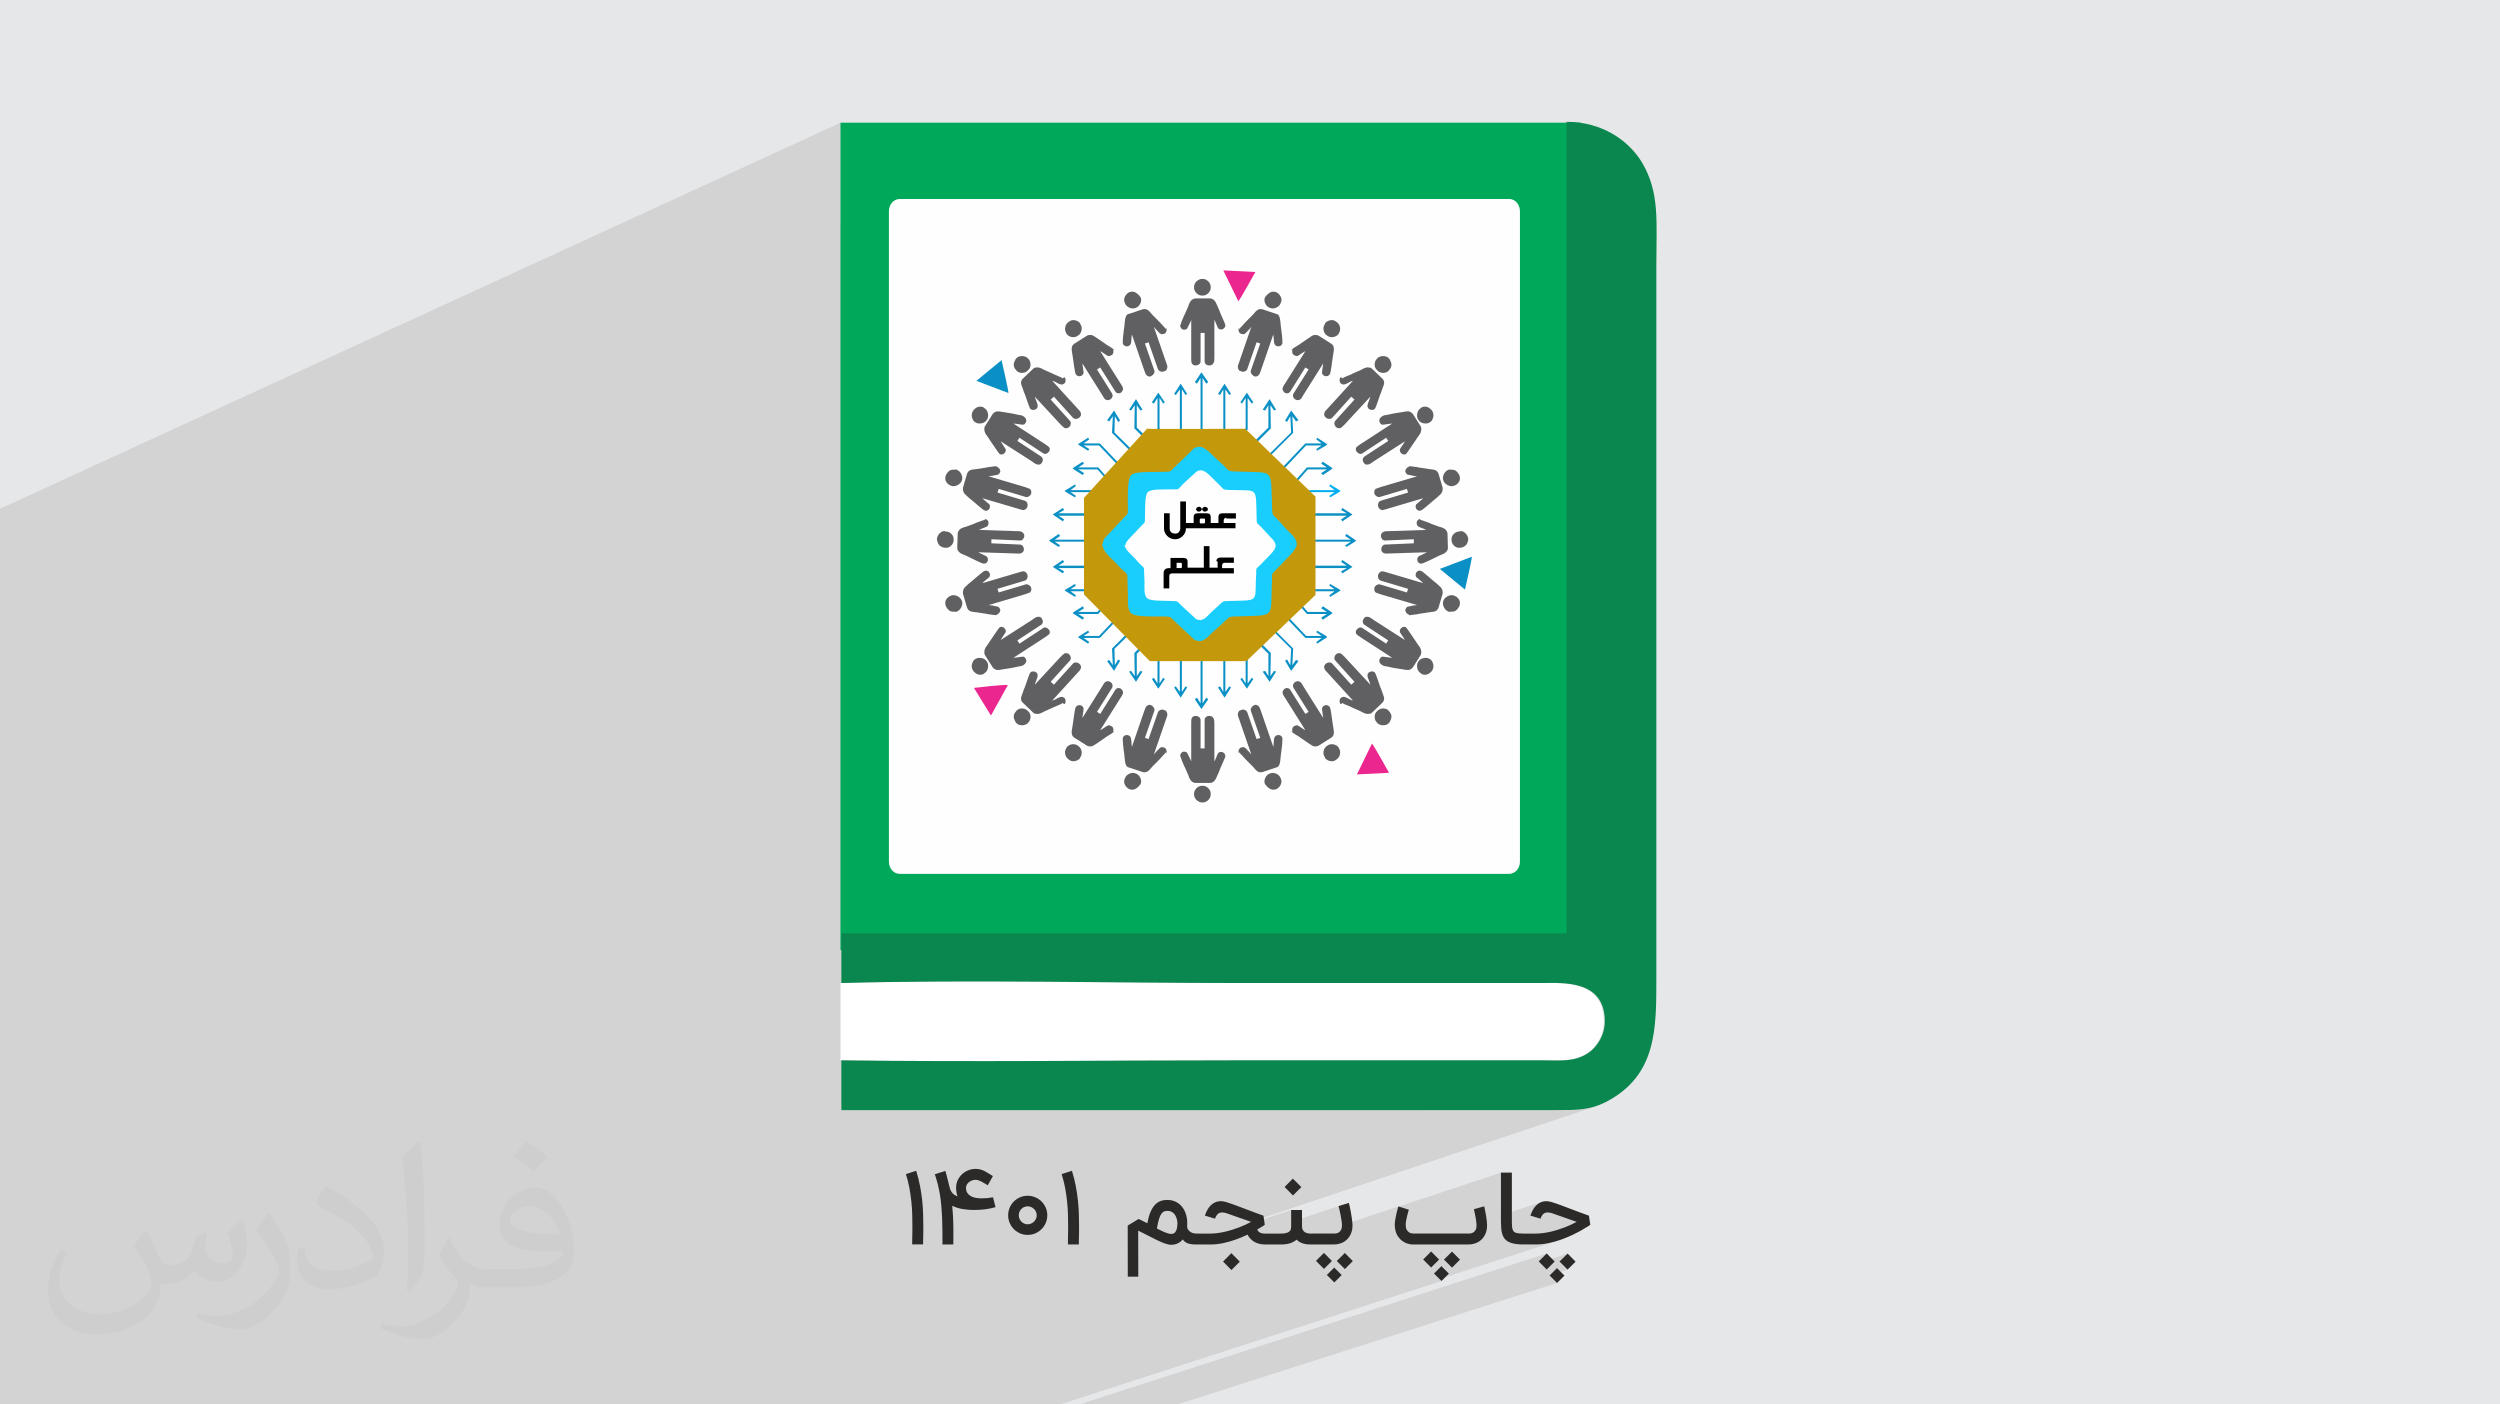 <?xml version="1.0" encoding="UTF-8"?>
<!DOCTYPE svg PUBLIC "-//W3C//DTD SVG 1.1//EN" "http://www.w3.org/Graphics/SVG/1.1/DTD/svg11.dtd">
<!-- Creator: CorelDRAW 2020 (64-Bit) -->
<svg xmlns="http://www.w3.org/2000/svg" xml:space="preserve" width="94.192mm" height="52.917mm" version="1.1" style="shape-rendering:geometricPrecision; text-rendering:geometricPrecision; image-rendering:optimizeQuality; fill-rule:evenodd; clip-rule:evenodd"
viewBox="0 0 9419.16 5291.66"
 xmlns:xlink="http://www.w3.org/1999/xlink"
 xmlns:xodm="http://www.corel.com/coreldraw/odm/2003">
 <defs>
  <style type="text/css">
   <![CDATA[
    .fil11 {fill:black}
    .fil3 {fill:#00A859}
    .fil5 {fill:#0A874E}
    .fil14 {fill:#0A90C5}
    .fil10 {fill:#19CEFC}
    .fil12 {fill:#606062}
    .fil9 {fill:#C3980B}
    .fil0 {fill:#E6E7E8}
    .fil13 {fill:#EC268F}
    .fil6 {fill:#FEFEFE}
    .fil4 {fill:white}
    .fil15 {fill:#2B2A29;fill-rule:nonzero}
    .fil8 {fill:#00AFEF;fill-rule:nonzero}
    .fil7 {fill:#0A90C5;fill-rule:nonzero}
    .fil2 {fill:#373435;fill-opacity:0.031}
    .fil1 {fill:#2B2A29;fill-opacity:0.102}
   ]]>
  </style>
 </defs>
 <g id="Layer_x0020_1">
  <polygon class="fil0" points="-0,0 9419.16,0 9419.16,5291.66 -0,5291.66 "/>
  <path class="fil1" d="M2108.18 5291.66l-1.75 0 -11.29 0 -83.46 0 -0.21 0 -117.66 0 -58.93 0 -1.34 0 -39.03 0 -70.1 0 -27.52 0 -11.69 0 -85.34 0 -0.58 0 -3 0 -14.58 0 -89.36 0 -63.68 0 -77.5 0 -6.25 0 -90.17 0 -14.01 0 -115.84 0 -56.14 0 -21.51 0 -63.39 0 -39.93 0 -80.94 0 -614.71 0 -113.64 0 -43.74 0 -35.9 0 -54.99 0 0 -138.93 0 -1.12 0 -0.04 0 -0.01 0 -1.12 0 -264.48 0 -1.13 0 -18.33 0 -33.98 0 -51.24 0 -0.18 0 -9.73 0 -0.02 0 -11.36 0 -5.07 0 -2.06 0 -0.51 0 -2.5 0 -2.03 0 -9.12 0 -0.51 0 -2.98 0 -1.32 0 -0.21 0 -1.32 0 -10.71 0 -4.05 0 -3.33 0 -4.3 0 -0.35 0 -1.99 0 -1.5 0 -3.07 0 -0.52 0 -0.58 0 -1.15 0 -0.39 0 -3.47 0 -4.06 0 -2.06 0 -0.43 0 -0.51 0 -1.78 0 -3.22 0 -5.87 0 -1.09 0 -0.22 0 -2.17 0 -8.09 0 -7.69 0 -7.81 0 -0.88 0 -0.25 0 -0.89 0 -1.59 0 -0.14 0 -1.2 0 -0.63 0 -1.77 0 -6.07 0 -0.95 0 -2.05 0 -4.42 0 -4.67 0 -1.66 0 -1.87 0 -1.72 0 -5.08 0 -1.86 0 -0.45 0 -1.73 0 -0.32 0 -0.43 0 -3.08 0 -0.5 0 -1.12 0 -1.42 0 -1.17 0 -0.76 0 -3.96 0 -0.99 0 -2.03 0 -0.24 0 -0.65 0 -0.07 0 -0.35 0 -0.53 0 -1.99 0 -0.24 0 -0.57 0 -0.14 0 -1.68 0 -0.45 0 -1.86 0 -2.54 0 -1.97 0 -0.52 0 -0.13 0 -0.66 0 -1.44 0 -1.42 0 -2.25 0 -3.66 0 -3.56 0 -1.61 0 -1 0 -1.01 0 -3.24 0 -1.9 0 -0.16 0 -4.31 0 -0.73 0 -0.32 0 -0.01 0 -0.15 0 -1.5 0 -0.77 0 -2.39 0 -0.84 0 -5.06 0 -0.27 0 -2.74 0 -1.7 0 -1.26 0 -2.42 0 -0.08 0 -1.71 0 -3.23 0 -0.48 0 -3.88 0 -0.88 0 -2.48 0 -0.14 0 -1.01 0 -3.06 0 -3.54 0 -3.15 0 -0.79 0 -5.14 0 -0.4 0 -0.11 0 -2.96 0 -0.74 0 -4.61 0 -0.78 0 -0.22 0 -1.86 0 -1.46 0 -2.25 0 -8.13 0 -0.36 0 -4.42 0 -2.31 0 -0.31 0 -0.12 0 -0.31 0 -0.17 0 -2.67 0 -1.57 0 -1.93 0 -6.2 0 -1.01 0 -0.65 0 -0.83 0 -0.26 0 -1.93 0 -0.37 0 -4.35 0 -0.63 0 -0.3 0 -0.67 0 -0.31 0 -0.27 0 -7.24 0 -3.12 0 -1.17 0 -4.41 0 -2.48 0 -0.28 0 -0.09 0 -0.12 0 -1.48 0 -0.82 0 -0.66 0 -7.18 0 -0.81 0 -0.24 0 -0.01 0 -2.78 0 -0.49 0 -0.48 0 -0.82 0 -1.68 0 -0.36 0 -1.44 0 -0.04 0 -0.82 0 -0.13 0 -0.92 0 -0.51 0 -1.04 0 -1.8 0 -3.83 0 -0.22 0 -0.58 0 -2.03 0 -0.57 0 -2.6 0 -0.81 0 -0.2 0 -1.34 0 -0.41 0 -0.06 0 -2.13 0 -0.42 0 -0.2 0 -0.3 0 -2.29 0 -0.27 0 -0.52 0 -1.23 0 -1.48 0 -1.24 0 -0.07 0 -1.06 0 -0.83 0 -1.12 0 -0.03 0 -0.4 0 -1.03 0 -0.26 0 -0.62 0 -2.17 0 -0.76 0 -0.57 0 -0.26 0 -0.07 0 -0.36 0 -1.39 0 -0.53 0 -0.84 0 -0.02 0 -1.28 0 -0.13 0 -0.32 0 -0.29 0 -1.14 0 -0.06 0 -1.18 0 -1.41 0 -2.67 0 -0.63 0 -2.87 0 -1.75 0 -0.92 0 -0.82 0 -0.74 0 -1.3 0 -0.24 0 -0.08 0 -0.4 0 -0.58 0 -0.64 0 -0.12 0 -0.72 0 -5.06 0 -0.61 0 -6.05 0 -0.56 0 -0.92 0 -0.11 0 -1.86 0 -0.78 0 -3.01 0 -1.22 0 -2.15 0 -2.66 0 -2.54 0 -0.79 0 -4.07 0 -0.19 0 -2.37 0 -2.81 0 -0.49 0 -1.95 0 -1.86 0 -4.25 0 -5.64 0 -0.54 0 -2.33 0 -1.27 0 -4.27 0 -1.93 0 -0.59 0 -7.98 0 -2.65 0 -5 0 -1.12 0 -4.71 0 -0.75 0 -2.31 0 -3.55 0 -0.07 0 -1.41 0 -3.48 0 -1.4 0 -4.29 0 -2.84 0 -2.65 0 -0.05 0 -0.16 0 -1.22 0 -0.33 0 -1.11 0 -0.02 0 -0.12 0 -0.16 0 -0.12 0 -4.59 0 -0.83 0 -7.51 0 -0.91 0 -0.14 0 -0.76 0 -1.1 0 -0.86 0 -0.28 0 -0.43 0 -0.14 0 -0.72 0 -0.05 0 -0.35 0 -0.74 0 -0.01 0 -0.07 0 -1.02 0 -0.1 0 -0.26 0 -0.41 0 -0.12 0 -0.72 0 -0.5 0 -3.27 0 -0.22 0 -1.52 0 -0.83 0 -3.51 0 -0.3 0 -2.15 0 -1.68 0 -0.74 0 -0.09 0 -1.3 0 -0.58 0 -1.06 0 -0.05 0 -0.74 0 -2.84 0 -0.21 0 -0.42 0 -0.89 0 -0.46 0 -0.12 0 -2.13 0 -0.13 0 -0.11 0 -3.68 0 -2.82 0 -3.05 0 -0.91 0 -1.5 0 -2.49 0 -1.62 0 -0.29 0 -2.05 0 -2.24 0 -0.45 0 -1.93 0 -1.6 0 -1.83 0 -0.01 0 -0.12 0 -0.43 0 -0.19 0 -0.24 0 -3.59 0 -1.42 0 -2.69 0 -1.63 0 -0.59 0 -2.21 0 -1 0 -1.26 0 -2.09 0 -1.77 0 -1.55 0 -0.31 0 -0.14 0 -0.13 0 -3.3 0 -1.47 0 -2.19 0 -1.54 0 -0.4 0 -1 0 -1.22 0 -0.18 0 -1.59 0 -3.77 0 -1.88 0 -2.66 0 -0.34 0 -1.3 0 -1.65 0 -0.3 0 -0.55 0 -0.01 0 -3.95 0 -1.39 0 -0.69 0 -0.81 0 -0.79 0 -2.45 0 -0.35 0 -6.45 0 -1.62 0 -0.46 0 -1.38 0 -1.01 0 -1.22 0 -0.35 0 -0.64 0 -0.91 0 -0.75 0 -3.64 0 -7.54 0 -0.12 0 -1.06 0 -0.61 0 -2.04 0 -1.51 0 -1.69 0 -0.68 0 -3.11 0 -0.6 0 -0.27 0 -0.94 0 -0.22 0 -2.23 0 -3.26 0 -4.35 0 -0.25 0 -0.18 0 -0.01 0 -3.62 0 -2.83 0 -0.02 0 -1.31 0 -3.06 0 -0.55 0 -0.32 0 -4.04 0 -0.44 0 -2.89 0 -2.46 0 -0.2 0 -0.54 0 -1.35 0 -2.26 0 -1.27 0 -1.36 0 -2.45 0 -1.94 0 -1.9 0 -2.21 0 -1.64 0 -2.07 0 -2.54 0 -0.6 0 -1.32 0 -0.36 0 -2.38 0 -0.53 0 -0.13 0 -0.18 0 -2.19 0 -0.56 0 -5.02 0 -3.41 0 -2.57 0 -0.86 0 -2.9 0 -2.36 0 -5.25 0 -3.04 0 -0.57 0 -0.12 0 -0.79 0 -1.71 0 -1.62 0 -0.15 0 -1.01 0 -0.91 0 -0.39 0 -0.3 0 -1.4 0 -0.11 0 -3.17 0 -1.26 0 -0.91 0 -2.57 0 -0.42 0 -0.66 0 -0.56 0 -0.1 0 -1.27 0 -1.5 0 -1.11 0 -0.44 0 -0.18 0 -1.17 0 -0.51 0 -1.11 0 -0.81 0 -1.33 0 -0.53 0 -1.93 0 -0.19 0 -0.44 0 -0.06 0 -0.19 0 -0.13 0 -0.87 0 -0.01 0 -7.14 0 -2.02 0 -1.83 0 -0.07 0 -0.22 0 -0.35 0 -0.58 0 -2.51 0 -1.96 0 -0.43 0 -0.5 0 -0.3 0 -1.43 0 -0.43 0 -1.93 0 -0.76 0 -1.03 0 -0.63 0 -0.04 0 -3.03 0 -1.31 0 -1.58 0 -0.97 0 -0.11 0 -0.1 0 -0.04 0 -0.14 0 -3.99 0 -4.14 0 -0.52 0 -0.04 0 -1.11 0 -1.63 0 -0.84 0 -1.39 0 -0.17 0 -3.97 0 -1.48 0 -3.28 0 -0.23 0 -1.24 0 -1.92 0 -0.86 0 -0.78 0 -0.52 0 -1.42 0 -0.71 0 -0.48 0 -0.83 0 -0.14 0 -0.37 0 -5.4 0 -0.38 0 -0.12 0 -0.36 0 -3.15 0 -0.18 0 -0.09 0 -1.25 0 -0.72 0 -1.45 0 -4.51 0 -1.67 0 -4.01 0 -1.37 0 -10.25 0 -3.04 0 -0.93 0 -1.92 0 -0.73 0 -0.69 0 -2.24 0 -1.48 0 -0.53 0 -1.36 0 -4.35 0 -1.3 0 -0.76 0 -0.45 0 -0.4 0 -1.49 0 -0.26 0 -0.06 0 -0.55 0 -0.08 0 -4.12 0 -0.4 0 -1.62 0 -1.41 0 -0.56 0 -0.38 0 -2.21 0 -0.01 0 -0.22 0 -1.49 0 -0.26 0 -1.14 0 -0.08 0 -0.42 0 -0.36 0 -0.39 0 -1.44 0 -2.34 0 -5.13 0 -1.15 0 -0.42 0 -1.3 0 -0.03 0 -0.5 0 -1.17 0 -0.92 0 -0.1 0 -1.35 0 -1.36 0 -0.24 0 -1.08 0 -0.37 0 -0.67 0 -0.32 0 -1.82 0 -1.66 0 -0.04 0 -0.99 0 -1.19 0 -2.16 0 -0.91 0 -0.76 0 -0.46 0 -0.16 0 -0.58 0 -0.36 0 -1.64 0 -0.49 0 -1.6 0 -0.1 0 -0.35 0 -2.65 0 -2.06 0 -0.64 0 -0.25 0 -1.37 0 -0.5 0 -1.96 0 -1.78 0 -0.53 0 -0.78 0 -0.8 0 -0.35 0 -0.31 0 -0.2 0 -0.3 0 -0.01 0 -1.18 0 -0.37 0 -0.41 0 -0.55 0 -0.81 0 -1.2 0 -0.42 0 -0.11 0 -0.42 0 -1.48 0 -0.44 0 -0.23 0 -0.44 0 -0.43 0 -1.29 0 -1.3 0 -1.26 0 -0.25 0 -0.22 0 -0.69 0 -0.57 0 -2.22 0 -1.57 0 -1.44 0 -1.07 0 -0.41 0 -0.23 0 -0.73 0 -0.56 0 -6.39 0 -0.25 0 -0.55 0 -3.42 0 -4.31 0 -0.4 0 -1.07 0 -1 0 -0.52 0 -5.45 0 -1.76 0 -0.8 0 -0.84 0 -1.03 0 -0.53 0 -0.44 0 -1.1 0 -2.49 0 -1.26 0 -1.04 0 -1 0 -1.67 0 -0.22 0 -0.88 0 -1.32 0 -2.63 0 -1.63 0 -1.46 0 -1.24 0 -4 0 -0.07 0 -0.07 0 -0.98 0 -0.54 0 -0.13 0 -3.35 0 -2.19 0 -2.32 0 -4.1 0 -0.58 0 -0.24 0 -3.44 0 -0.44 0 -8.27 0 -0.39 0 -1.46 0 -0.42 0 -1.68 0 -2.17 0 -1.73 0 -0.17 0 -1.27 0 -0.37 0 -4.15 0 -2.12 0 -3.67 0 -2.45 0 -0.25 0 -0.23 0 -0.31 0 -1.56 0 -1.62 0 -2.52 0 -0.54 0 -6.56 0 -3.38 0 -1.5 0 -1.38 0 -0.1 0 -0.02 0 -1.08 0 -0.64 0 -1.02 0 -1.88 0 -5.98 0 -1.72 0 -0.19 0 -2.89 0 -1.75 0 -3.81 0 -3.52 0 -2.03 0 -3.54 0 -1.22 0 -0.04 0 -1.53 0 -2.97 0 -1.86 0 -0.52 0 -3.33 0 -0.56 0 -0.47 0 -2.7 0 -2.56 0 -0.86 0 -0.2 0 -1.25 0 -3.57 0 -0.86 0 -1.53 0 -0.15 0 -0.22 0 -5.14 0 -0.8 0 -1.98 0 -2.95 0 -0.56 0 -2.95 0 -2.2 0 -1.08 0 -0.74 0 -2.13 0 -2.65 0 -0.27 0 -1.19 0 -0.97 0 -3.84 0 -1.27 0 -0.8 0 -0.09 0 -0.46 0 -0.15 0 -2.16 0 -0.71 0 -5.72 0 -0.08 0 -0.77 0 -0.24 0 -5.88 0 -0.87 0 -0.11 0 -0.06 0 -0.21 0 -0.15 0 -1.05 0 -1.62 0 -1 0 -0.24 0 -0.14 0 -0.06 0 -0.13 0 -1.45 0 -0.12 0 -0.16 0 -0.14 0 -0.4 0 -0.04 0 -0.03 0 -0.75 0 -1.05 0 -1.55 0 -0.92 0 -1.21 0 -2.1 0 -1.45 0 -0.72 0 -0.6 0 -0.19 0 -1.29 0 -0.85 0 -1.77 0 -0.44 0 -1.9 0 -0.53 0 -1.07 0 -0.29 0 -0.28 0 -1.75 0 -0.16 0 -0.02 0 -0.04 0 -0.25 0 -0.17 0 -1.24 0 -0.53 0 -0.09 0 -0.16 0 -2.52 0 -2.95 0 -0.93 0 -1.9 0 -0.5 0 -1.23 0 -3.2 0 -0.54 0 -1.4 0 -0.29 0 -0.55 0 -5 0 -2.92 0 -4.3 0 -0.32 0 -6.27 0 -0.61 0 -2.05 0 -2.1 0 -2.09 0 -0.7 0 -5.1 0 -2.55 0 -0.07 0 -5.09 0 -3.03 0 -0.5 0 -2.43 0 -11.4 0 -1.65 0 -2.71 0 -0.57 0 -3.1 0 -0.75 0 -3.39 0 -2.39 0 -0.03 0 -6.84 0 -1.05 0 -3.49 0 -0.19 0 -2.71 0 -0.1 0 -2.37 0 -2.2 0 -1.11 0 -1.57 0 -0.13 0 -0.9 0 -1.45 0 -3.22 0 -0.24 0 -4 0 -0.14 0 -2.01 0 -1.25 0 -3.86 0 -0.69 0 -1.81 0 -2.28 0 -0.72 0 -1.46 0 -0.45 0 -1.64 0 -0.23 0 -0.29 0 -0.62 0 -0.79 0 -0.33 0 -0.4 0 -0.32 0 -0.48 0 -0.25 0 -0.8 0 -0.38 0 -1.94 0 -2.23 0 -1.22 0 -0.96 0 -0.12 0 -0.7 0 -1.52 0 -2.13 0 -1.66 0 -0.33 0 -0.13 0 -0.59 0 -1.5 0 -1.39 0 -0.75 0 -0.23 0 -0.34 0 -1.43 0 -0.38 0 -0.93 0 -1.41 0 -0.11 0 -1.27 0 -1.46 0 -0.4 0 -0.28 0 -0.72 0 -0.81 0 -1.26 0 -1.07 0 -0.72 0 -1.03 0 -0.19 0 -0.05 0 -0.86 0 -3.34 0 -2.06 0 -0.84 0 -0.55 0 -0.47 0 -0.45 0 -1.42 0 -0.27 0 -1.59 0 -0.4 0 -1.59 0 -0.39 0 -3.33 0 -1.27 0 -0.73 0 -2.38 0 -1.43 0 -4.26 0 -0.08 0 -0.92 0 -0.06 0 -1.07 0 -1.55 0 -0.96 0 -4.14 0 -0.51 0 -0.58 0 -0.23 0 -2.7 0 -1.02 0 -0.84 0 -0.23 0 -0.32 0 -2.7 0 -1.18 0 -1.2 0 -1.14 0 -0.47 0 -4.86 0 -0.2 0 -6.52 0 -1.19 0 -0.03 0 -6.3 0 -4.17 0 -0.37 0 -0.21 0 -1.24 0 -0.54 0 -5.55 0 -1.1 0 -3.12 0 -0.02 0 -1.55 0 -2.82 0 -1.45 0 -1.96 0 -1.07 0 -5.11 0 -6.35 0 -0.81 0 -0.81 0 -0.98 0 -3.26 0 -0.16 0 -0.62 0 -2.76 0 -0.33 0 -8.7 0 -0.1 0 -2.33 0 -1.1 0 -0.45 0 -3.77 0 -2.08 0 -2.9 0 -0.14 0 -0.45 0 -4.51 0 -0.88 0 -1.55 0 -0.2 0 -2.38 0 -3.34 0 -6.99 0 -3.92 0 -6.92 0 -3.56 0 -1.46 0 -0.29 0 -0.65 0 -0.98 0 -0.74 0 -0.26 0 -0.75 0 -0.06 0 -2.08 0 -0.57 0 -3.18 0 -2.49 0 -1.49 0 -0.26 0 -1.46 0 -3.03 0 -1.17 0 -0.73 0 -0.39 0 -0.17 0 -0.99 0 -0.21 0 -0.79 0 -2.79 0 -1.53 0 -1.65 0 -0.54 0 -0.94 0 -0.18 0 -0.92 0 -0.84 0 -0.21 0 -1.28 0 -0.76 0 -0.59 0 -0.54 0 -2.63 0 -0.23 0 -2.42 0 -0.56 0 -0.86 0 -0.71 0 -1.23 0 -1.1 0 -0.48 0 -1.46 0 -1.65 0 -0.04 0 -1.55 0 -2.13 0 -0.41 0 -5.4 0 -1.29 0 -3.94 0 -0.33 0 -5.09 0 -3.71 0 -4.63 0 -6.33 0 -11.56 0 -0.47 0 -0.61 0 -0.37 0 -1.42 0 -1.73 0 -0.3 0 -0.35 0 -0.03 0 -2.66 0 -9.73 0 -8.13 0 -6.85 0 -1.6 0 -0.22 0 -6.79 0 -0.26 0 -0.91 0 -1.42 0 -0.59 0 -0.88 0 -1.43 0 -1.04 0 -9.95 0 -0.05 0 -0.39 0 -0.58 0 -0.68 0 -1.68 0 -0.45 0 -0.65 0 -0.77 0 -7.4 0 -4.91 0 -9.37 0 -0.58 0 -3.26 0 -6.93 0 -11.74 0 -0.97 0 -0.49 0 -3.04 0 -7.76 0 -658.38 0 -0.04 0 -3.08 0 -351.69 3166.6 -1454.51 0 384.08 207.07 -93 7.55 -2.67 7.96 -0.92 0.1 -0.04 1833.97 0 679.09 -290.8 0 3057.23 -180.57 63.62 234.15 0 -353.74 123.91 209.76 0 14.77 -0.11 16.45 -0.16 17.77 0.07 18.71 0.57 19.31 1.32 19.53 2.37 19.39 3.67 18.9 5.24 18.03 7.09 16.8 9.2 15.21 11.59 13.26 14.24 10.95 17.16 8.27 20.36 5.23 23.82 1.82 27.55 -0.38 10.51 -1.12 10.19 -1.79 9.84 -2.41 9.48 -2.98 9.11 -3.5 8.73 -3.95 8.32 -4.37 7.9 -4.72 7.48 -5.01 7.02 -5.27 6.57 -5.45 6.09 -5.59 5.6 -5.68 5.1 -5.71 4.58 -5.68 4.04 -9.97 5.81 -9.86 4.95 -9.77 4.13 -9.74 3.41 -576.01 196.02 488.06 0 3.34 0 15.28 -0.01 14.49 -0.05 13.77 -0.14 13.13 -0.27 12.56 -0.45 12.07 -0.67 11.64 -0.93 11.3 -1.24 11.02 -1.6 10.82 -1.99 10.69 -2.44 10.63 -2.92 10.66 -3.45 -1303.55 436.99 0.3 0.11 -2.24 1.27 -2.31 1.27 -2.38 1.27 -2.46 1.27 -2.53 1.27 -2.59 1.28 -2.67 1.28 -2.73 1.29 -2.79 1.29 -2.84 1.28 -2.89 1.28 -2.95 1.26 -2.99 1.26 -3.05 1.24 -3.1 1.24 -3.15 1.22 -3.19 1.22 -2.8 1.04 200.68 -67.24 0 44.94 178.51 -59.61 0.21 0.74 0.23 0.81 0.24 0.89 0.25 0.97 0.27 1.05 0.27 1.12 0.3 1.2 0.3 1.28 0.33 1.34 0.34 1.38 0.34 1.41 0.34 1.46 0.34 1.5 0.35 1.54 0.35 1.59 0.36 1.63 0.36 1.67 0.36 1.69 0.36 1.72 0.37 1.75 0.36 1.77 0.36 1.81 0.37 1.84 0.36 1.87 0.38 1.86 0.36 1.85 0.34 1.84 0.33 1.83 0.32 1.82 0.3 1.82 0.29 1.8 0.29 1.79 0.28 1.77 0.26 1.74 0.26 1.72 0.24 1.68 0.24 1.66 0.22 1.63 0.22 1.6 0.21 1.57 0.17 1.52 0.15 1.45 0.13 1.39 0.11 1.32 0.09 1.26 0.06 1.19 0.04 1.13 0.01 0.63 212.61 -70.59 -0.16 0.5 -0.07 0.23 386.52 -128.32 0 160.99 155.28 -50.93 -3.07 1.06 -2.97 1.23 -2.86 1.38 -2.76 1.55 -2.66 1.7 -2.55 1.86 -2.43 2.02 -2.33 2.13 -2.24 2.24 -2.13 2.35 -2.04 2.47 -1.93 2.58 -1.84 2.69 -1.73 2.81 -1.66 2.88 -1.57 2.92 -1.48 2.95 -1.39 2.99 -1.3 3.02 -1.2 3.06 -1.12 3.1 -1.03 3.13 12.28 3.7 43.92 -14.36 1.39 -0.41 1.44 -0.33 1.48 -0.25 1.53 -0.17 1.58 -0.09 1.63 -0.02 1.66 0.06 1.72 0.14 1.79 0.2 1.85 0.28 1.91 0.34 1.97 0.42 2.03 0.49 2.09 0.56 93.76 32.92 -2.26 1.27 -2.31 1.27 -2.39 1.27 -2.45 1.27 -2.52 1.27 -2.59 1.28 -2.66 1.28 -2.73 1.29 -2.81 1.29 -2.86 1.28 -2.91 1.28 -2.94 1.26 -3 1.26 -3.04 1.24 -3.08 1.24 -3.13 1.22 -3.19 1.22 -3.23 1.2 -3.26 1.18 -3.29 1.16 -3.32 1.14 -3.35 1.12 -3.39 1.11 -140.59 45.67 0 11.11 3.19 0.08 4.8 0.04 46.16 0 6.05 -0.08 6.05 -0.25 6.06 -0.42 6.07 -0.58 6.08 -0.74 6.08 -0.9 6.09 -1.05 6.09 -1.22 6.04 -1.36 5.99 -1.44 5.92 -1.53 5.87 -1.62 5.81 -1.71 5.75 -1.79 -447.22 144.83 7.43 7.43 -1437.96 465.31 -29.29 0 -80.82 0 -0.72 0 -0.47 0 -6.43 0 -32.96 0 -15.73 0 -3.9 0 -17.83 0 -42.22 0 -7.83 0 -51.25 0 -7.32 0 -9.63 0 -27.81 0 -31.67 0 -7.43 0 -7.62 0 -22.3 0 -17.74 0 -62.3 0 -0.13 0 -28.25 0 -26.59 0 -21.89 0 -41.35 0 -58.22 0 -13.88 0 -3.98 0 -58.65 0 -44.01 0 -83.79 0 -7.1 0 -12.05 0 -19.84 0 -60.03 0 -7.22 0 -1.85 0 -6.32 0 -10.78 0 -16.6 0 -0.11 0 -7.91 0 -53.03 0 -20.15 0 -44.46 0 -2.66 0 -0.57 0 -13.83 0 -38.13 0 -1.99 0 -8.91 0 -10.92 0 -72.18 0 -6.7 0 -27.81 0 -0.56 0 -16.66 0 -0.59 0 -31.04 0 -25.32 0 -14.8 0 -29.68 0 -3.07 0 -25.84 0 -22.34 0 -10.08 0 -44.81 0 -23.21 0 -18.34 0 -58.28 0 -2.87 0 -24.37 0 -21.04 0 -21.04 0 -24.33 0 -14.9 0 -4.09 0 -11.67 0 -70.91 0 -0.58 0 -38.72 0 -10.63 0zm2327.06 0l-111.89 0 -1.24 0 -55.35 0 -21.5 0 -43.28 0 -60.12 0 -15.99 0 -60.56 0 1762.11 -569.13 -30.04 30.11 4.03 4.08 104.76 -33.77 -30.46 30.04 30.46 30.44 -67.26 21.58 -0.61 0.61 28.18 28.18 -1431.24 457.86z"/>
  <path class="fil2" d="M550.85 4636.82c17.98,27.25 29.64,53.44 41.02,82.55 8.46,16.94 12.95,48.16 52.65,48.16 11.63,0 28.32,-3.43 43.13,-11.63 16.66,-8.74 29.36,-21.97 35.99,-42.06l15.87 -53.44 38.63 -19.05 2.64 2.64c-5.28,20.12 -6.6,39.42 -6.6,54.51 0,44.7 38.63,61.65 69.32,61.65 17.98,0 34.14,-8.74 34.14,-25.15 0,-21.16 -8.99,-57.15 -20.65,-89.43 17.98,-17.98 35.99,-35.99 56.62,-50.55l3.17 1.6c8.99,38.1 14.02,75.67 14.02,100.81 0,24.61 -10.85,51.87 -19.84,69.6 -18.52,34.92 -51.33,62.71 -91.01,62.71 -30.15,0 -63.75,-15.09 -86.79,-43.13l-1.32 0c-21.69,27 -55.3,51.33 -109.02,51.33l-16.66 0c-2.64,35.46 -10.31,60.58 -21.97,83.08 -32,62.43 -127,106.63 -216.43,106.63 -124.36,0 -186.79,-71.7 -186.79,-167.21 0,-59 19.3,-113.77 48.95,-152.65l24.33 10.06c-18.52,35.46 -30.96,68.78 -30.96,101.6 0,89.43 72.77,132.03 156.64,132.03 77.8,0 174.09,-49.48 191.57,-106.88 -6.6,-62.71 -30.15,-92.07 -66.14,-149.22 10.85,-19.05 24.87,-38.1 42.34,-58.47l3.17 0 0 0 0 0 -0.02 -0.09zm1434.31 -336.55c26.19,16.41 51.87,35.71 76.99,57.94 -14.02,19.84 -31.5,37.85 -53.19,53.72 -25.15,-20.37 -50.27,-37.85 -75.95,-56.36 17.45,-19.58 34.67,-38.35 52.12,-55.3l0 0 0 0 0 0 0 0 0 0 0.03 0zm13.49 244.48c-42.34,0 -76.99,27.79 -76.99,48.41 0,44.2 84.66,57.94 186,57.4 -12.7,-51.87 -57.15,-105.84 -109.02,-105.84l0.01 0.03zm-95 236.55c55.04,0 103.2,-1.6 139.95,-10.85 41.02,-10.31 75.67,-30.96 75.67,-45.24 0,-3.71 0,-8.2 -1.32,-11.91 -23.01,2.11 -49.48,2.11 -72.49,2.11 -74.6,0 -131.75,-16.94 -154.25,-58.75 -5.56,-11.63 -9.52,-24.61 -9.52,-39.42 0,-40.49 17.45,-79.91 48.16,-107.16 25.65,-22.48 53.97,-36.5 82.8,-36.5 52.12,0 93.65,41.81 122.76,107.7 15.87,35.99 26.72,77.52 26.72,129.92 0,34.92 -9.52,64.29 -31.22,85.98 -40.49,39.17 -115.09,53.97 -229.39,53.97l-51.87 0 0 0 -13.49 0c-28.32,0 -48.69,-5.03 -64.82,-17.45l-2.64 0c0.79,6.6 1.32,12.95 1.32,19.05 0,25.65 -8.46,58.47 -25.65,84.66 -50.8,75.41 -105.84,108.2 -153.47,108.2 -48.16,0 -107.16,-18.52 -160.35,-42.6l9.52 -18.52c17.2,7.14 41.02,11.91 73.81,11.91 85.98,0 198.96,-82.55 212.98,-163.25 -3.17,-6.6 -8.99,-15.34 -17.2,-24.61 -25.15,-29.9 -41.02,-54.76 -55.83,-80.95 12.7,-25.15 24.33,-45.24 35.18,-63.5l4.5 -0.53c36.78,74.88 70.1,117.73 144.45,117.73l11.63 0 0 0 53.97 0 0 0 0 0 0 0 0 0 0 0 0.09 0.01zm-372.54 79.12c6.35,-34.39 6.88,-73.02 6.88,-109.02l0 -53.44c0,-99.75 -12.7,-244.73 -23.01,-339.19 17.98,-19.3 43.13,-42.06 62.97,-57.4l5.82 1.6c13.49,118.8 16.66,256.39 16.66,383.64 0,33.35 -1.32,65.89 -4.5,89.69 -1.85,30.15 -19.3,52.91 -56.62,87.83l-8.2 -3.71zm-383.38 -157.43c1.85,46.84 24.87,83.62 105.31,83.62 50.01,0 92.33,-12.95 139.17,-35.18 8.46,-3.71 12.95,-8.74 12.95,-12.95 0,-29.36 -22.48,-68.25 -60.32,-103.71 -36.78,-33.35 -85.47,-62.71 -130.96,-82.3 -15.62,-6.6 -20.65,-13.49 -20.65,-20.12 0,-13.49 17.98,-41.81 32.82,-62.18l5.03 -0.53c52.12,27.25 110.34,67.74 153.47,112.7 39.17,41.53 63.5,83.62 63.5,129.39 0,33.86 -10.31,65.61 -27,95.25 -57.15,28.83 -118.01,50.8 -178.33,50.8 -73.28,0 -123.29,-34.39 -123.29,-115.09 0,-8.74 0,-22.22 3.17,-39.7l25.15 0 0 0 0 0 0 0 0 0 0 0 -0.02 0zm-132.57 -133.1l45.52 73.56c16.66,27.25 32.28,56.9 32.28,103.71l0 59.79c0,48.41 -30.96,100.28 -80.95,151.61 -39.17,34.67 -73.81,49.48 -105.84,49.48 -47.62,0 -102.13,-14.81 -165.1,-41.81l7.14 -18.52c19.84,5.28 42.85,9.78 71.17,9.78 90.5,-0.53 183.08,-66.67 225.42,-147.37 5.03,-9.27 6.88,-17.98 6.88,-24.08 0,-9.27 -5.03,-19.58 -8.99,-28.83 -23.01,-43.38 -48.69,-83.08 -76.99,-119.86 14.81,-23.29 29.64,-45.77 45.77,-68l3.71 0.53 0 0 0 0 0 0 0 0 0 0 -0.02 0.01z"/>
  <g id="_3108998314816">
   <g>
    <polygon class="fil3" points="3166.6,3579.77 5955.92,3579.77 5955.92,462.27 3166.6,462.27 "/>
    <path class="fil4" d="M3166.6 3994.98l0 -291.31c495.58,-13.42 1007.92,0 1506.85,0l1135.16 0c73.64,0 234.4,-13.42 234.4,143.97 0,56.92 -33.48,103.81 -63.61,120.56 -50.22,33.48 -100.46,26.77 -167.42,26.77l-1135.16 0c-502.27,0 -1011.27,6.69 -1513.55,0l3.34 0 -0.02 0 0.01 0.01z"/>
    <path class="fil5" d="M3166.6 3994.98c502.26,6.7 1011.26,0 1513.55,0l1135.16 0c66.95,0 113.86,6.7 167.42,-26.76 30.15,-20.11 63.61,-63.64 63.61,-120.56 0,-157.38 -160.73,-143.98 -234.4,-143.98l-1135.17 0c-498.93,0 -1011.27,-13.4 -1506.86,0l0 -187.53 2732.43 0 0 -3057.23c133.94,0 234.4,70.3 284.63,154.04 66.95,113.86 53.56,220.99 53.56,388.45l0 2678.85c0,194.2 3.35,371.7 -190.88,472.16 -60.25,30.12 -107.15,30.12 -190.87,30.12l-3.34 0 -2685.54 0 0 -187.5 -3.35 0 0 0 0.05 -0.06z"/>
    <path class="fil6" d="M3389.28 749.72l2297.11 0c22.2,0.03 40.19,20.56 40.19,45.87l0 2450.92c0,25.31 -18.01,45.81 -40.19,45.81l-2297.11 0c-22.18,0 -40.15,-20.52 -40.15,-45.83l0 -2450.92c0,-25.31 18,-45.82 40.18,-45.82l-0.03 -0.03z"/>
    <g id="_2444098200768">
     <polygon class="fil7" points="4523.32,1424.22 4523.32,1620.1 4530.96,1620.1 4530.96,1424.22 4544.74,1445.65 4552.39,1439.53 4526.37,1402.8 4501.89,1439.53 4509.55,1445.65 "/>
     <polygon class="fil7" points="4609.01,1467.07 4609.01,1662.94 4616.66,1662.94 4616.66,1467.07 4631.96,1488.5 4638.08,1483.9 4613.6,1445.65 4589.12,1483.9 4596.76,1488.5 "/>
     <polygon class="fil7" points="4693.18,1613.97 4627.37,1681.31 4631.96,1685.9 4700.82,1618.57 4700.82,1499.21 4716.13,1520.63 4722.25,1516.04 4697.76,1479.31 4673.28,1516.04 4679.4,1520.63 4693.18,1499.21 "/>
     <polygon class="fil7" points="4778.87,1610.91 4656.45,1731.8 4662.57,1739.45 4788.05,1613.97 4786.52,1526.75 4800.29,1546.64 4807.94,1543.58 4783.46,1503.8 4757.45,1543.58 4766.62,1546.64 4778.87,1526.75 "/>
     <polygon class="fil7" points="4864.57,1629.28 4716.13,1776.18 4720.72,1782.31 4872.21,1630.81 4869.15,1568.07 4882.93,1587.96 4892.11,1583.37 4864.57,1546.64 4841.6,1584.9 4849.26,1589.5 4861.51,1568.07 "/>
     <polygon class="fil7" points="4996.17,1678.24 4962.5,1698.14 4959.44,1692.03 4979.33,1678.24 4921.19,1678.24 4775.81,1831.28 4771.21,1825.15 4916.6,1672.12 4919.66,1670.59 4979.33,1670.59 4959.44,1655.3 4962.5,1649.17 5000.76,1673.65 "/>
     <polygon class="fil7" points="5016.06,1768.53 4983.93,1789.96 4977.8,1782.31 4999.23,1768.53 4927.31,1768.53 4833.96,1874.12 4827.84,1869.53 4924.25,1760.89 4999.23,1760.89 4977.8,1747.11 4983.93,1739.45 5020.65,1763.95 "/>
     <polygon class="fil8" points="5045.14,1854.23 5011.47,1874.12 5008.41,1868 5028.3,1854.23 4927.31,1854.23 4881.4,1910.85 4875.27,1906.26 4924.25,1846.58 5028.3,1846.58 5008.41,1831.28 5011.47,1825.15 5051.26,1849.64 "/>
     <polygon class="fil7" points="5091.04,1941.45 5057.38,1964.41 5052.79,1956.75 5074.21,1942.98 4861.51,1942.98 4861.51,1933.81 5074.21,1933.81 5052.79,1921.56 5057.38,1913.91 5095.63,1938.39 "/>
     <polygon class="fil7" points="5104.82,2040.92 5072.68,2060.82 5068.09,2054.69 5089.51,2040.92 4866.1,2040.92 4866.1,2033.27 5089.51,2033.27 5068.09,2019.49 5072.68,2011.84 5109.4,2036.34 "/>
     <polygon class="fil7" points="4452.93,1467.07 4452.93,1662.94 4445.28,1662.94 4445.28,1467.07 4429.96,1488.5 4423.84,1483.9 4448.34,1445.65 4472.82,1483.9 4466.69,1488.5 "/>
     <polygon class="fil7" points="4368.75,1613.97 4434.55,1681.31 4429.96,1685.9 4361.1,1618.57 4361.1,1499.21 4347.34,1520.63 4339.68,1516.04 4364.16,1479.31 4388.65,1516.04 4382.54,1520.63 4368.75,1499.21 "/>
     <polygon class="fil7" points="4283.06,1610.91 4405.48,1731.8 4399.36,1739.45 4273.88,1613.97 4275.41,1526.75 4261.64,1546.64 4253.99,1543.58 4280,1503.8 4304.49,1543.58 4296.83,1546.64 4283.06,1526.75 "/>
     <polygon class="fil7" points="4198.9,1629.28 4347.34,1776.18 4341.21,1782.31 4189.72,1630.81 4192.78,1568.07 4179.01,1587.96 4171.36,1583.37 4197.37,1546.64 4220.32,1584.9 4212.67,1589.5 4200.43,1568.07 "/>
     <polygon class="fil7" points="4067.3,1678.24 4099.44,1698.14 4104.03,1692.03 4082.59,1678.24 4140.75,1678.24 4286.12,1831.28 4290.71,1825.15 4145.34,1672.12 4142.28,1670.59 4082.59,1670.59 4104.03,1655.3 4099.44,1649.17 4061.17,1673.65 "/>
     <polygon class="fil7" points="4045.87,1768.53 4079.53,1789.96 4084.12,1782.31 4062.71,1768.53 4134.63,1768.53 4229.5,1874.12 4234.1,1869.53 4137.69,1760.89 4062.71,1760.89 4084.12,1747.11 4079.53,1739.45 4041.28,1763.95 "/>
     <polygon class="fil7" points="4016.79,1854.23 4050.46,1874.12 4053.52,1868 4033.63,1854.23 4134.63,1854.23 4182.06,1910.85 4188.18,1906.26 4137.69,1846.58 4033.63,1846.58 4053.52,1831.28 4050.46,1825.15 4010.67,1849.64 "/>
     <polygon class="fil7" points="3970.89,1941.45 4004.56,1964.41 4009.14,1956.75 3987.72,1942.98 4201.96,1942.98 4201.96,1933.81 3987.72,1933.81 4009.14,1921.56 4004.56,1913.91 3966.3,1938.39 "/>
     <polygon class="fil7" points="3957.11,2040.92 3989.25,2060.82 3993.84,2054.69 3973.95,2040.92 4195.84,2040.92 4195.84,2033.27 3973.95,2033.27 3993.84,2019.49 3989.25,2011.84 3952.52,2036.34 "/>
     <polygon class="fil7" points="4523.32,2649.97 4523.32,2454.09 4530.96,2454.09 4530.96,2649.97 4544.74,2628.54 4552.39,2634.66 4526.37,2671.39 4501.89,2634.66 4509.55,2628.54 "/>
     <polygon class="fil7" points="4609.01,2607.12 4609.01,2411.25 4616.66,2411.25 4616.66,2607.12 4631.96,2585.7 4638.08,2590.28 4613.6,2628.54 4589.12,2590.28 4596.76,2585.7 "/>
     <polygon class="fil7" points="4693.18,2460.21 4627.37,2392.88 4631.96,2388.29 4700.82,2455.62 4700.82,2574.99 4716.13,2553.56 4722.25,2558.14 4697.76,2594.87 4673.28,2558.14 4679.4,2553.56 4693.18,2574.99 "/>
     <polygon class="fil7" points="4778.87,2463.27 4656.45,2342.39 4662.57,2334.73 4788.05,2460.21 4786.52,2547.44 4800.29,2527.54 4807.94,2530.6 4783.46,2568.86 4757.45,2530.6 4766.62,2527.54 4778.87,2547.44 "/>
     <polygon class="fil7" points="4864.57,2444.92 4716.13,2298 4720.72,2291.88 4872.21,2443.39 4869.15,2506.13 4882.93,2486.23 4892.11,2490.81 4864.57,2527.54 4841.6,2489.28 4849.26,2484.7 4861.51,2506.13 "/>
     <polygon class="fil7" points="4996.17,2395.94 4962.5,2376.05 4959.44,2382.17 4979.33,2395.94 4921.19,2395.94 4775.81,2242.92 4771.21,2249.03 4916.6,2402.06 4919.66,2403.59 4979.33,2403.59 4959.44,2418.89 4962.5,2425.01 5000.76,2400.53 "/>
     <polygon class="fil7" points="5016.06,2305.66 4983.93,2284.23 4977.8,2291.88 4999.23,2305.66 4927.31,2305.66 4833.96,2198.54 4827.84,2204.66 4924.25,2313.31 4999.23,2313.31 4977.8,2327.08 4983.93,2334.73 5020.65,2310.25 "/>
     <polygon class="fil7" points="5045.14,2219.96 5011.47,2200.07 5008.41,2206.19 5028.3,2219.96 4927.31,2219.96 4881.4,2163.34 4875.27,2167.94 4924.25,2227.61 5028.3,2227.61 5008.41,2242.92 5011.47,2249.03 5051.26,2224.55 "/>
     <polygon class="fil7" points="5091.04,2132.74 5057.38,2109.78 5052.79,2117.43 5074.21,2131.21 4861.51,2131.21 4861.51,2140.39 5074.21,2140.39 5052.79,2152.63 5057.38,2160.28 5095.63,2135.8 "/>
     <polygon class="fil7" points="4452.93,2607.12 4452.93,2411.25 4445.28,2411.25 4445.28,2607.12 4429.96,2585.7 4423.84,2590.28 4448.34,2628.54 4472.82,2590.28 4466.69,2585.7 "/>
     <polygon class="fil7" points="4368.75,2460.21 4434.55,2392.88 4429.96,2388.29 4361.1,2455.62 4361.1,2574.99 4347.34,2553.56 4339.68,2558.14 4364.16,2594.87 4388.65,2558.14 4382.54,2553.56 4368.75,2574.99 "/>
     <polygon class="fil7" points="4283.06,2463.27 4405.48,2342.39 4399.36,2334.73 4273.88,2460.21 4275.41,2547.44 4261.64,2527.54 4253.99,2530.6 4280,2568.86 4304.49,2530.6 4296.83,2527.54 4283.06,2547.44 "/>
     <polygon class="fil7" points="4198.9,2444.92 4347.34,2298 4341.21,2291.88 4189.72,2443.39 4192.78,2506.13 4179.01,2486.23 4171.36,2490.81 4197.37,2527.54 4220.32,2489.28 4212.67,2484.7 4200.43,2506.13 "/>
     <polygon class="fil7" points="4067.3,2395.94 4099.44,2376.05 4104.03,2382.17 4082.59,2395.94 4140.75,2395.94 4286.12,2242.92 4290.71,2249.03 4145.34,2402.06 4142.28,2403.59 4082.59,2403.59 4104.03,2418.89 4099.44,2425.01 4061.17,2400.53 "/>
     <polygon class="fil7" points="4045.87,2305.66 4079.53,2284.23 4084.12,2291.88 4062.71,2305.66 4134.63,2305.66 4229.5,2198.54 4234.1,2204.66 4137.69,2313.31 4062.71,2313.31 4084.12,2327.08 4079.53,2334.73 4041.28,2310.25 "/>
     <polygon class="fil7" points="4016.79,2219.96 4050.46,2200.07 4053.52,2206.19 4033.63,2219.96 4134.63,2219.96 4182.06,2163.34 4188.18,2167.94 4137.69,2227.61 4033.63,2227.61 4053.52,2242.92 4050.46,2249.03 4010.67,2224.55 "/>
     <polygon class="fil7" points="3970.89,2132.74 4004.56,2109.78 4009.14,2117.43 3987.72,2131.21 4201.96,2131.21 4201.96,2140.39 3987.72,2140.39 4009.14,2152.63 4004.56,2160.28 3966.3,2135.8 "/>
     <path class="fil9" d="M4319.79 1615.51c9.18,1.53 371.86,0 371.86,0l264.74 255.55 0 370.32 -260.16 249.43 -364.19 0 -247.91 -250.96 0 -364.2 238.72 -261.68 -1.53 0 -1.53 1.54z"/>
     <rect class="fil6" x="4342.75" y="1887.89" width="341.25" height="332.07"/>
     <path class="fil10" d="M4152.98 2053.16c3.07,19.9 22.96,41.32 36.74,53.57 18.36,16.82 29.07,32.13 45.91,45.9 12.24,10.72 12.24,10.72 12.24,32.13 0,15.31 1.52,29.07 1.52,45.92 1.53,26.01 -4.58,64.27 12.25,79.57 15.3,15.3 88.76,12.24 122.43,12.24 35.19,1.53 18.35,-1.53 58.14,33.66 9.19,7.65 12.24,12.24 22.95,21.43 7.66,7.65 15.31,13.76 22.96,21.42 10.71,10.71 12.24,13.77 30.6,16.83 24.48,-1.53 39.79,-26.02 55.09,-38.26 7.65,-7.65 15.31,-13.77 24.48,-21.43 7.65,-6.11 13.77,-15.29 22.96,-21.41 15.29,-13.78 10.7,-10.72 36.73,-12.25 140.78,-4.59 130.07,6.12 133.13,-94.87 0,-13.78 1.53,-29.07 1.53,-42.85 0,-26.01 -1.53,-19.89 12.23,-35.2 7.66,-9.18 15.31,-15.3 22.96,-22.95 24.48,-29.07 56.62,-53.56 58.15,-76.52 -1.53,-24.47 -24.48,-39.79 -38.26,-55.08 -7.65,-7.66 -13.77,-15.31 -21.42,-24.48 -33.66,-38.26 -32.13,-21.43 -33.66,-59.69 -4.59,-140.78 6.12,-130.07 -94.88,-133.13 -88.75,-3.06 -55.09,3.06 -101,-36.73 -29.07,-24.48 -53.55,-56.62 -78.03,-58.15 -19.9,3.06 -21.43,6.12 -30.61,16.83l-45.91 44.38c-41.32,36.73 -21.42,32.13 -59.67,33.66 -35.2,1.53 -105.6,-3.06 -120.9,12.25 -15.3,15.29 -12.25,88.75 -12.25,122.41 0,22.96 1.53,22.96 -12.23,35.2l-67.33 71.93c-9.19,9.18 -12.25,12.24 -15.31,29.07l-1.53 0 -0.01 4.6zm169.87 -177.51l390.22 0 0 353.49 -390.22 0 0 -353.49z"/>
     <path class="fil6" d="M4237.16 2053.16c1.53,15.31 18.36,30.6 29.07,41.32 13.77,12.25 21.42,24.48 35.2,36.73 9.18,7.66 9.18,7.66 9.18,24.48 0,12.25 1.53,22.95 1.53,35.2 0,19.89 -3.06,50.51 9.18,62.74 12.24,12.25 68.86,9.19 94.88,10.72 27.54,1.53 13.76,-1.53 44.37,26.01 7.65,6.12 10.72,10.71 18.37,16.83 6.12,6.12 12.23,10.71 18.35,16.83 7.66,7.65 9.19,10.71 24.49,12.24 19.89,-1.53 30.6,-19.89 41.32,-29.07 6.12,-6.12 12.24,-10.71 18.36,-16.83 6.12,-4.6 12.24,-12.24 18.36,-16.83 12.24,-10.71 7.65,-7.65 29.08,-9.18 108.64,-3.06 100.99,4.59 102.53,-71.93 0,-10.71 1.52,-21.41 1.52,-32.13 0,-19.89 -1.52,-15.3 9.18,-26.01 6.13,-6.12 12.25,-12.24 18.37,-18.36 19.89,-21.42 44.37,-41.33 45.9,-59.68 -1.53,-19.9 -19.88,-30.6 -29.07,-42.86 -6.12,-6.12 -10.71,-12.23 -16.82,-18.35 -26.02,-29.07 -26.02,-16.84 -26.02,-45.92 -3.06,-108.65 4.59,-100.99 -71.92,-102.53 -67.34,-1.53 -42.85,3.06 -78.04,-29.07 -21.43,-19.9 -39.79,-44.38 -59.69,-45.91 -15.29,1.53 -15.29,4.59 -24.48,12.24l-36.73 33.67c-30.6,29.07 -16.82,26.01 -45.9,26.01 -27.55,1.53 -79.58,-3.07 -93.35,10.71 -12.24,12.24 -9.18,67.33 -10.71,94.87 0,18.37 1.53,18.37 -9.18,27.54l-52.04 55.1c-6.11,7.65 -10.7,10.7 -12.23,22.95l1.53 -1.53 -4.59 0zm130.06 -136.19l301.46 0 0 272.39 -301.46 0 0 -272.39z"/>
     <path class="fil11" d="M4517.2 1927.68c3.06,0 4.59,-1.53 7.64,-3.06 3.06,-3.06 3.06,-4.59 3.06,-6.12 0,-3.06 -1.53,-4.59 -3.06,-6.12 -3.05,-3.06 -4.58,-3.06 -7.64,-3.06 -3.06,0 -4.59,1.53 -7.65,3.06 -3.07,3.06 -3.07,4.59 -3.07,6.12 0,3.06 1.54,4.59 3.07,6.12 3.06,3.06 4.59,3.06 7.65,3.06z"/>
     <path class="fil11" d="M4540.15 1927.68c3.06,0 4.59,-1.53 7.65,-3.06 3.06,-1.53 3.06,-4.59 3.06,-6.12 0,-3.06 -1.53,-4.59 -3.06,-6.12 -3.06,-1.53 -4.59,-3.06 -7.65,-3.06 -3.06,0 -4.59,1.53 -7.66,3.06 -3.06,3.06 -3.06,4.59 -3.06,6.12 0,3.06 1.53,4.59 3.06,6.12 3.07,3.06 4.6,3.06 7.66,3.06z"/>
     <path class="fil11" d="M4621.25 1953.69l35.2 0 0 -19.88 -48.97 0c-12.25,0 -16.83,4.58 -16.83,13.76l0 22.96 -18.36 0 -4.6 0 -6.12 0 0 -22.96c0,-9.18 -4.59,-13.76 -16.82,-13.76l-30.61 0c-12.24,0 -16.83,4.58 -16.83,13.76l0 22.96 -18.36 0 -4.59 0 -6.12 0 0 -81.11 -21.42 0 0 102.53c0,4.59 -3.06,10.72 -6.12,13.77 -4.59,4.59 -9.19,4.59 -13.78,4.59 -4.59,0 -10.71,-1.53 -13.76,-4.59 -4.6,-4.58 -6.13,-7.64 -6.13,-13.77l0 -58.14 -21.42 0 0 58.14c0,10.72 4.59,19.89 12.24,27.54 7.65,7.66 18.36,12.25 29.07,12.25 12.25,0 21.43,-4.59 29.07,-12.25 7.66,-7.65 12.25,-16.82 12.25,-29.07l6.12 0 4.59 0 88.75 0 4.59 0 82.64 0 0 -19.89 -44.38 0 0 -10.71c0,-4.59 4.59,-9.18 9.18,-9.18l0 1.53 1.52 1.52zm-81.1 13.78c0,3.06 -1.53,4.59 -4.59,4.59l-10.72 0c-4.58,0 -4.58,-1.53 -4.58,-4.59l0 -9.18c0,-3.06 1.53,-4.59 4.58,-4.59l10.72 0c4.59,0 4.59,1.53 4.59,4.59l0 9.18z"/>
     <path class="fil11" d="M4587.59 2115.9l0 22.96 -18.37 0 0 0 -12.24 0 0 -81.11 -21.42 0 0 81.11 -55.09 0 0 0 -6.12 0 0 -22.96c0,-9.17 -4.59,-13.76 -16.83,-13.76l-47.44 0 0 38.26 -4.59 0c-13.77,0 -21.42,6.11 -21.42,19.88l0 56.62 21.42 0 0 -47.43c0,-6.12 4.59,-9.19 10.71,-9.19l64.27 0 4.6 0 76.5 0 4.59 0 82.64 0 0 -19.88 -44.38 0 0 -10.72c0,-4.59 3.06,-9.18 9.18,-9.18l35.2 0 0 -19.89 -48.97 0c-10.71,0 -16.83,4.59 -16.83,13.77l4.59 1.53 0 -0.01zm-134.66 19.9c0,3.06 -1.53,4.59 -4.59,4.59l-15.31 0 0 -19.9 15.31 0c4.59,0 4.59,1.53 4.59,4.6l0 9.18 0 1.53z"/>
     <path class="fil12" d="M4394.77 1237.53c3.06,9.19 -3.06,18.36 -7.65,19.89 -4.58,1.53 -10.71,3.06 -15.3,0 -4.59,-3.06 -12.24,-12.23 -16.83,-16.83 -1.53,-1.53 -6.12,-7.65 -7.65,-9.18l45.91 133.13c3.06,7.66 6.12,15.31 4.59,21.43 -1.53,6.11 -4.59,12.24 -10.72,12.24l-3.05 1.53c-7.65,3.06 -18.36,-1.53 -21.43,-9.19l-35.19 -100.99 -13.77 4.59 35.19 100.99c3.06,9.19 -3.05,16.84 -10.7,21.43l-3.07 1.53c-4.59,1.53 -10.71,0 -15.3,-4.59 -4.59,-4.59 -6.12,-12.24 -9.17,-19.9l-45.92 -133.13c-1.53,4.59 -1.53,29.07 -4.59,35.2 -4.59,12.25 -24.48,12.25 -29.07,0 -3.06,-6.12 3.06,-53.56 4.59,-61.21 1.53,-10.71 1.53,-19.89 3.06,-29.07 1.53,-10.71 4.59,-21.43 15.3,-22.96l50.5 -16.82c4.6,-1.53 10.71,-1.53 15.3,0 7.65,3.06 15.3,12.24 21.43,19.88l21.41 21.43c1.54,1.53 3.07,4.59 4.6,4.59l15.3 16.83c3.05,3.06 9.18,9.18 10.71,12.24l0 -4.59 1.52 1.53z"/>
     <path class="fil12" d="M4296.83 1118.17l1.53 4.59c4.59,12.24 -4.59,32.13 -18.36,36.73l-4.59 1.53c-12.24,4.59 -32.13,-4.59 -36.73,-18.36 -4.59,-9.18 -4.59,-16.83 0,-26.02 4.59,-7.64 9.19,-12.23 15.3,-15.29l4.59 -1.53c6.12,-1.53 13.78,-1.53 21.43,3.06 4.59,3.06 12.23,9.17 15.29,15.29l0 0 1.54 0z"/>
     <path class="fil12" d="M4192.78 1315.58c4.59,7.64 1.53,18.36 -3.06,21.42 -4.6,3.06 -9.19,4.59 -13.77,4.59 -4.59,-1.53 -15.31,-9.19 -19.9,-12.25 -1.53,-1.53 -7.65,-4.59 -10.71,-6.12l74.98 119.37c4.59,6.12 9.19,13.77 10.72,19.89 1.53,6.12 -3.06,12.24 -6.13,15.3l-1.53 1.53c-7.65,4.59 -16.82,3.06 -21.41,-4.59l-56.63 -90.28 -12.24 7.64 56.62 90.29c4.59,7.65 1.53,16.83 -4.59,21.42l-3.06 1.53c-4.59,3.06 -10.71,3.06 -16.83,0 -4.59,-3.06 -9.18,-10.71 -12.24,-16.82l-74.99 -119.37c0,4.59 4.6,27.54 4.6,35.2 -1.54,13.77 -21.42,18.36 -29.08,6.12 -4.59,-4.59 -9.18,-53.57 -10.71,-59.68 -1.53,-10.71 -3.06,-19.9 -4.59,-29.08 -1.52,-10.7 0,-21.42 10.71,-27.54l45.92 -29.07c4.59,-3.06 10.71,-3.06 15.29,-3.06 7.66,0 18.37,9.18 26.02,13.77l24.48 16.83c3.06,1.53 4.59,3.06 6.12,4.59l19.89 12.25c3.06,3.06 10.71,6.12 12.24,10.7l-4.59 -3.05 -1.53 -1.53z"/>
     <path class="fil12" d="M4068.83 1219.17l3.06 4.59c7.64,12.24 3.06,32.13 -9.18,39.79l-4.6 3.06c-12.24,7.65 -32.13,3.06 -39.79,-9.18 -4.59,-9.18 -7.65,-15.3 -4.59,-26.01 1.53,-7.66 6.12,-13.78 12.24,-18.37l4.6 -3.05c6.12,-4.59 13.76,-4.59 21.41,-3.06 4.6,1.53 13.78,4.59 18.37,12.23l0 0 -1.52 0z"/>
     <path class="fil12" d="M4010.67 1421.16c6.12,6.12 4.59,16.84 1.53,21.43 -4.58,4.59 -7.64,6.12 -13.77,6.12 -4.59,0 -16.83,-6.12 -21.42,-9.18 -3.06,-1.53 -9.18,-4.59 -12.24,-4.59l94.87 104.06c4.6,4.59 12.25,12.24 12.25,16.83 3.06,6.12 0,12.24 -4.59,16.83l-1.53 1.53c-6.13,4.59 -16.84,6.12 -22.96,0l-71.92 -79.58 -12.24 10.72 71.92 79.57c6.13,6.13 4.59,16.83 -1.53,22.95l-1.53 1.53c-4.59,4.59 -10.71,4.59 -16.83,3.06 -4.59,-3.06 -10.71,-9.18 -15.3,-13.77l-96.4 -104.06c0,4.59 10.7,26.02 10.7,33.66 1.53,13.77 -16.82,21.43 -27.54,12.24 -4.59,-4.59 -18.35,-50.49 -21.42,-56.61 -4.59,-9.19 -6.12,-18.37 -10.71,-29.07 -4.59,-9.19 -4.59,-21.43 4.59,-29.08l38.26 -36.73c4.59,-4.59 10.71,-4.59 13.77,-4.59 7.65,-1.53 19.89,4.59 27.55,9.18l27.54 12.24c3.06,1.53 4.59,1.53 6.12,3.06l21.42 9.19c4.59,1.53 12.24,4.59 13.77,7.64l4.59 -3.05 3.05 -1.53z"/>
     <path class="fil12" d="M3871.42 1349.24l4.59 4.59c9.18,10.71 9.18,30.6 -1.53,39.78l-4.59 4.6c-10.71,9.18 -30.61,9.18 -39.79,-1.54 -6.12,-7.65 -10.71,-12.23 -10.71,-22.94 0,-7.66 4.59,-15.31 7.65,-21.43l4.59 -4.58c4.59,-4.6 12.24,-6.13 21.42,-6.13 4.59,0 13.78,3.07 19.89,7.66l0 0 -1.52 -0.01z"/>
     <path class="fil12" d="M3859.18 1571.13c7.65,4.59 9.18,15.3 6.12,19.9 -3.06,4.58 -4.59,9.17 -12.24,9.17 -4.59,0 -18.36,-3.06 -22.95,-3.06 -3.06,0 -10.71,-1.53 -12.24,-1.53l117.83 76.51c6.11,4.59 13.77,9.19 16.83,12.25 4.59,6.12 3.06,12.24 0,16.82l-1.53 1.53c-4.59,6.13 -13.77,10.72 -21.42,4.6l-88.76 -58.15 -7.65 12.24 88.76 58.15c7.65,4.59 9.18,15.3 4.59,21.42l-1.53 3.06c-3.06,4.59 -7.66,7.65 -15.31,6.12 -4.59,0 -12.23,-4.59 -19.89,-10.71l-119.36 -76.51c1.53,4.58 15.3,22.95 18.36,29.07 4.6,12.24 -12.24,26.01 -22.95,18.36 -4.59,-4.59 -30.61,-44.38 -35.2,-50.5 -6.12,-9.18 -10.71,-16.83 -16.83,-24.48 -4.59,-7.65 -7.65,-19.89 -3.06,-29.07l29.07 -45.91c3.06,-4.59 7.65,-7.65 12.24,-9.18 6.13,-3.06 21.42,0 29.08,1.53l29.07 4.59c3.06,0 4.59,1.53 7.65,1.53l21.42 4.58c4.59,0 12.24,1.53 15.3,4.59l1.53 0 3.07 3.08z"/>
     <path class="fil12" d="M3706.15 1535.93l4.59 3.06c12.25,7.65 15.31,29.07 9.19,39.79l-3.07 4.59c-7.65,12.24 -29.07,15.3 -39.79,9.18 -9.18,-4.59 -12.24,-10.71 -15.29,-21.42 -1.53,-7.65 0,-15.3 3.05,-21.42l3.06 -4.59c4.59,-4.59 10.71,-10.71 18.37,-12.25 4.59,-1.53 15.29,-1.53 21.41,3.07l0 0 -1.52 -0.01z"/>
     <path class="fil12" d="M3756.65 1759.36c9.18,3.06 12.24,12.23 12.24,16.82 -1.53,4.6 -4.59,10.72 -9.18,12.25 -4.59,1.53 -18.37,3.06 -22.96,4.59 -3.06,0 -10.7,1.53 -12.23,1.53l134.66 39.78c7.65,3.06 15.3,4.59 21.42,7.65 4.59,4.6 6.12,10.72 4.59,15.31l0 3.06c-3.06,7.65 -12.24,13.77 -19.89,12.24l-102.53 -30.61 -4.59 13.78 102.53 30.6c9.18,3.06 12.24,12.25 10.71,21.42l-1.53 3.06c-1.53,4.59 -6.12,9.18 -12.24,10.71 -4.59,1.53 -13.78,-3.06 -21.43,-4.59l-134.66 -39.79c3.06,4.59 21.43,18.37 26.02,22.96 7.64,12.23 -4.59,29.07 -18.37,22.95 -6.12,-1.53 -41.32,-33.66 -47.43,-38.26 -7.65,-6.12 -15.31,-12.24 -22.96,-19.89 -7.65,-6.12 -12.24,-15.31 -10.7,-27.55l15.29 -52.03c1.53,-4.59 4.59,-9.18 9.18,-12.24 6.13,-4.59 19.89,-4.59 29.08,-6.11l29.07 -4.59c3.06,0 4.59,0 7.65,-1.53l21.42 -3.07c4.59,0 12.24,-1.53 15.3,-1.53l0 3.06 1.54 0.02z"/>
     <path class="fil12" d="M3600.56 1768.53l4.59 1.53c12.25,4.59 22.96,21.43 19.9,36.73l-1.53 4.59c-4.59,12.25 -21.43,22.95 -36.73,19.9 -9.19,-3.06 -15.31,-6.12 -21.43,-15.3 -4.58,-6.13 -4.58,-13.78 -3.06,-21.42l1.53 -4.59c3.06,-6.13 7.65,-12.25 13.77,-16.84 4.6,-3.06 13.78,-4.59 21.42,-3.06l-1.52 0 3.06 -1.54z"/>
     <path class="fil12" d="M3709.21 1955.22c9.19,0 15.31,7.66 15.31,13.78 0,4.58 -1.53,10.7 -4.59,13.76 -4.6,3.06 -16.84,7.66 -21.43,9.19 -3.05,1.53 -9.18,4.59 -10.71,4.59l140.79 4.59c7.64,0 16.83,0 21.42,3.06 6.12,3.06 9.18,9.17 9.18,13.77l0 3.06c-1.53,7.65 -7.65,16.83 -16.84,15.3l-107.12 -4.59 0 15.3 107.12 4.59c9.19,0 15.31,9.18 15.31,16.83l0 3.07c0,4.59 -4.59,10.7 -9.18,12.23 -4.6,3.06 -13.77,1.53 -21.42,1.53l-140.79 -4.59c3.06,3.06 26.01,12.24 30.6,15.31 10.72,9.18 4.6,29.07 -10.71,27.54 -6.12,0 -48.96,-21.42 -55.09,-24.48 -9.18,-4.6 -18.36,-9.19 -27.54,-12.25 -9.18,-4.59 -16.83,-12.23 -16.83,-22.95l1.53 -53.56c0,-6.12 4.59,-10.71 6.12,-13.77 4.59,-6.12 18.36,-10.71 26.01,-12.24l29.07 -10.71c3.06,-1.53 4.59,-1.53 6.12,-3.06l21.43 -7.65c4.58,-1.53 12.24,-4.59 15.3,-4.59l-3.06 -3.06 0 0z"/>
     <path class="fil12" d="M3560.78 2002.67l4.59 0c13.77,0 29.08,15.29 27.55,29.07l0 4.59c0,13.76 -15.31,29.07 -29.08,27.54 -10.71,0 -16.83,-3.06 -24.48,-9.18 -4.6,-4.6 -7.66,-12.25 -9.19,-21.42l0 -4.59c1.53,-7.66 4.59,-13.78 10.72,-19.9 4.59,-4.58 12.24,-9.17 19.89,-7.64l1.52 0 -1.52 1.53z"/>
     <path class="fil12" d="M4870.68 2758.62c-4.58,-7.65 -1.53,-18.37 3.06,-21.43 4.59,-3.06 9.19,-4.59 13.78,-4.59 4.59,1.53 15.3,9.18 19.89,12.24 1.53,1.53 7.65,4.59 10.71,6.13l-74.99 -119.37c-4.59,-6.12 -9.17,-13.77 -10.7,-19.89 -1.53,-6.12 3.05,-12.24 6.11,-15.31l1.53 -1.53c7.66,-4.59 16.84,-3.06 21.43,4.6l56.62 90.29 12.24 -7.66 -56.62 -90.29c-4.59,-7.64 -1.53,-16.82 4.59,-21.41l3.06 -1.54c4.59,-3.06 10.71,-3.06 16.84,0 4.59,3.07 9.17,10.72 12.23,16.84l74.98 119.36c0,-4.59 -4.59,-27.54 -4.59,-35.2 1.53,-13.77 21.43,-18.36 29.07,-6.12 4.59,4.59 9.19,53.56 10.72,59.68 1.53,10.71 3.06,19.89 4.59,29.08 1.53,10.7 0,21.41 -10.72,27.54l-45.9 29.07c-4.59,3.06 -10.71,3.06 -15.3,3.06 -7.66,0 -18.36,-9.19 -26.01,-13.78l-24.48 -16.82c-3.06,-1.53 -4.59,-3.06 -6.13,-4.6l-19.89 -12.24c-3.06,-3.05 -10.71,-6.11 -12.24,-10.7l4.59 3.06 1.53 1.53z"/>
     <path class="fil12" d="M4993.11 2855.03l-3.06 -4.6c-7.65,-12.24 -3.06,-32.13 9.18,-39.79l4.59 -3.06c12.24,-7.65 32.14,-3.06 39.78,9.19 4.6,9.18 7.66,15.29 4.6,26.01 -1.53,7.65 -6.13,13.77 -12.24,18.36l-4.59 3.06c-6.12,4.59 -13.77,4.59 -21.43,3.06 -4.59,-1.53 -13.76,-4.59 -18.35,-12.24l0 0 1.52 0.01z"/>
     <path class="fil12" d="M4446.81 1226.82c0,9.18 7.64,15.3 12.23,15.3 4.59,0 10.71,0 13.78,-4.59 3.06,-4.59 7.65,-16.83 10.71,-21.42 1.53,-3.06 4.59,-9.18 4.59,-10.71l0 140.79c0,7.64 0,16.82 1.53,21.41 3.05,6.13 7.64,9.19 13.77,9.19l3.06 0c7.65,0 16.83,-6.12 16.83,-15.31l0 -107.12 15.3 0 0 107.12c0,9.19 7.65,15.31 16.84,15.31l3.06 0c4.58,0 10.7,-3.06 13.76,-9.19 3.06,-4.59 3.06,-13.77 3.06,-21.41l0 -140.79c3.06,3.06 10.72,26.01 13.78,30.6 7.64,10.72 27.54,4.59 27.54,-10.71 0,-6.12 -21.42,-48.97 -22.95,-56.62 -4.59,-9.18 -7.65,-18.37 -12.24,-27.54 -4.6,-9.18 -12.25,-16.84 -22.95,-16.84l-53.57 0c-6.12,0 -10.71,3.07 -13.77,4.6 -6.12,4.59 -12.24,16.83 -13.77,24.48l-12.24 27.54c-1.53,3.06 -1.53,4.59 -3.06,6.12l-9.18 21.43c-1.53,4.59 -4.59,12.23 -4.59,15.29l-3.06 1.53 1.54 1.54z"/>
     <path class="fil12" d="M4498.83 1079.91l0 4.59c0,13.77 13.77,29.07 29.07,29.07l4.59 0c13.77,0 29.07,-13.77 29.07,-29.07 0,-10.71 -1.53,-16.83 -9.18,-24.48 -4.59,-4.59 -12.24,-9.19 -19.89,-9.19l-4.59 0c-7.65,0 -13.77,4.6 -19.89,9.19 -4.59,4.59 -9.18,12.24 -9.18,19.89z"/>
     <path class="fil12" d="M4667.16 1237.53c-3.06,9.19 3.06,18.36 7.65,19.89 4.59,1.53 10.71,3.06 15.31,0 4.59,-3.06 12.23,-12.23 16.82,-16.83 1.53,-1.53 6.12,-7.65 7.65,-9.18l-45.91 133.13c-3.06,7.66 -6.12,15.31 -4.59,21.43 1.53,6.11 4.59,12.24 10.71,12.24l3.06 1.53c7.66,3.06 18.37,-1.53 21.42,-9.19l35.2 -100.99 13.78 4.59 -35.2 100.99c-3.06,9.19 3.06,16.84 10.71,21.43l3.06 1.53c4.59,1.53 10.71,0 15.3,-4.59 4.59,-4.59 6.12,-12.24 9.18,-19.9l45.91 -133.13c1.54,4.59 1.54,29.07 4.59,35.2 4.59,12.25 24.49,12.25 29.08,0 3.06,-6.12 -3.06,-53.56 -4.59,-61.21 -1.53,-10.71 -1.53,-19.89 -3.07,-29.07 -1.53,-10.71 -4.59,-21.43 -15.3,-22.96l-50.5 -16.82c-4.59,-1.53 -10.71,-1.53 -15.3,0 -7.65,3.06 -15.3,12.24 -21.42,19.88l-21.43 21.43c-1.52,1.53 -3.05,4.59 -4.58,4.59l-15.31 16.83c-3.06,3.06 -9.18,9.18 -10.71,12.24l0 -4.59 -1.52 1.53z"/>
     <path class="fil12" d="M4766.62 1118.17l-1.53 4.59c-4.58,12.24 4.59,32.13 18.37,36.73l4.59 1.53c12.24,4.59 32.13,-4.59 36.73,-18.36 4.59,-9.18 4.59,-16.83 0,-26.02 -4.59,-7.64 -9.19,-12.23 -15.31,-15.29l-4.59 -1.53c-6.12,-1.53 -13.76,-1.53 -21.42,3.06 -4.59,3.06 -12.24,9.17 -15.3,15.29l0 0 -1.54 0z"/>
     <path class="fil12" d="M4870.68 1315.58c-4.58,7.64 -1.53,18.36 3.06,21.42 4.59,3.06 9.19,4.59 13.78,4.59 4.59,-1.53 15.3,-9.19 19.89,-12.25 1.53,-1.53 7.65,-4.59 10.71,-6.12l-74.99 119.37c-4.59,6.12 -9.17,13.77 -10.7,19.89 -1.53,6.12 3.05,12.24 6.11,15.3l1.53 1.53c7.66,4.59 16.84,3.06 21.43,-4.59l56.62 -90.28 12.24 7.64 -56.62 90.29c-4.59,7.65 -1.53,16.83 4.59,21.42l3.06 1.53c4.59,3.06 10.71,3.06 16.84,0 4.59,-3.06 9.17,-10.71 12.23,-16.82l74.98 -119.37c0,4.59 -4.59,27.54 -4.59,35.2 1.53,13.77 21.43,18.36 29.07,6.12 4.59,-4.59 9.19,-53.57 10.72,-59.68 1.53,-10.71 3.06,-19.9 4.59,-29.08 1.53,-10.7 0,-21.42 -10.72,-27.54l-45.9 -29.07c-4.59,-3.06 -10.71,-3.06 -15.3,-3.06 -7.66,0 -18.36,9.18 -26.01,13.77l-24.48 16.83c-3.06,1.53 -4.59,3.06 -6.13,4.59l-19.89 12.25c-3.06,3.06 -10.71,6.12 -12.24,10.7l4.59 -3.05 1.53 -1.53z"/>
     <path class="fil12" d="M4993.11 1219.17l-3.06 4.59c-7.65,12.24 -3.06,32.13 9.18,39.79l4.59 3.06c12.24,7.65 32.14,3.06 39.78,-9.18 4.6,-9.18 7.66,-15.3 4.6,-26.01 -1.53,-7.66 -6.13,-13.78 -12.24,-18.37l-4.59 -3.05c-6.12,-4.59 -13.77,-4.59 -21.43,-3.06 -4.59,1.53 -13.76,4.59 -18.35,12.23l0 0 1.52 0z"/>
     <path class="fil12" d="M5051.26 1421.16c-6.12,6.12 -4.59,16.84 -1.53,21.43 4.59,4.59 7.65,6.12 13.77,6.12 4.59,0 16.83,-6.12 21.42,-9.18 3.06,-1.53 9.18,-4.59 12.24,-4.59l-94.87 104.06c-4.59,4.59 -12.24,12.24 -12.24,16.83 -3.06,6.12 0,12.24 4.59,16.83l1.53 1.53c6.12,4.59 16.83,6.12 22.95,0l71.92 -79.58 12.25 10.72 -71.93 79.57c-6.12,6.13 -4.59,16.83 1.53,22.95l1.54 1.53c4.59,4.59 10.7,4.59 16.82,3.06 4.59,-3.06 10.72,-9.18 15.31,-13.77l96.4 -104.06c0,4.59 -10.71,26.02 -10.71,33.66 -1.54,13.77 16.83,21.43 27.54,12.24 4.59,-4.59 18.36,-50.49 21.42,-56.61 4.59,-9.19 6.13,-18.37 10.72,-29.07 4.58,-9.19 4.58,-21.43 -4.59,-29.08l-38.27 -36.73c-4.59,-4.59 -10.71,-4.59 -13.77,-4.59 -7.65,-1.53 -19.89,4.59 -27.54,9.18l-27.54 12.24c-3.06,1.53 -4.59,1.53 -6.12,3.06l-21.42 9.19c-4.59,1.53 -12.25,4.59 -13.78,7.64l-4.59 -3.05 -3.05 -1.53z"/>
     <path class="fil12" d="M5190.51 1349.24l-4.59 4.59c-9.18,10.71 -9.18,30.6 1.53,39.78l4.59 4.6c10.72,9.18 30.6,9.18 39.79,-1.54 6.13,-7.65 10.72,-12.23 10.72,-22.94 0,-7.66 -4.59,-15.31 -7.65,-21.43l-4.6 -4.58c-4.59,-4.6 -12.24,-6.13 -21.42,-6.13 -4.59,0 -13.77,3.07 -19.89,7.66l0 0 1.52 -0.01z"/>
     <path class="fil12" d="M5204.29 1571.13c-7.66,4.59 -9.19,15.3 -6.12,19.9 3.06,4.58 4.59,9.17 12.24,9.17 4.58,0 18.36,-3.06 22.95,-3.06 3.06,0 10.71,-1.53 12.24,-1.53l-117.83 76.51c-6.13,4.59 -13.78,9.19 -16.84,12.25 -4.58,6.12 -3.05,12.24 0,16.82l1.53 1.53c4.59,6.13 13.78,10.72 21.43,4.6l88.75 -58.15 7.65 12.24 -88.75 58.15c-7.65,4.59 -9.18,15.3 -4.59,21.42l1.53 3.06c3.06,4.59 7.64,7.65 15.3,6.12 4.59,0 12.24,-4.59 19.89,-10.71l119.36 -76.51c-1.53,4.58 -15.3,22.95 -18.36,29.07 -4.59,12.24 12.24,26.01 22.95,18.36 4.59,-4.59 30.6,-44.38 35.2,-50.5 6.12,-9.18 10.72,-16.83 16.83,-24.48 4.59,-7.65 7.65,-19.89 3.06,-29.07l-29.07 -45.91c-3.06,-4.59 -7.65,-7.65 -12.24,-9.18 -6.12,-3.06 -21.42,0 -29.08,1.53l-29.07 4.59c-3.06,0 -4.59,1.53 -7.65,1.53l-21.42 4.58c-4.59,0 -12.24,1.53 -15.3,4.59l-1.52 0 -3.07 3.08z"/>
     <path class="fil12" d="M5355.78 1535.93l-4.6 3.06c-12.23,7.65 -15.29,29.07 -9.17,39.79l3.06 4.59c7.65,12.24 29.07,15.3 39.78,9.18 9.19,-4.59 12.25,-10.71 15.31,-21.42 1.53,-7.65 0,-15.3 -3.06,-21.42l-3.06 -4.59c-4.59,-4.59 -10.72,-10.71 -18.36,-12.25 -4.59,-1.53 -15.31,-1.53 -21.43,3.07l0 0 1.53 -0.01z"/>
     <path class="fil12" d="M5306.81 1759.36c-9.18,3.06 -12.24,12.23 -12.24,16.82 1.53,4.6 4.59,10.72 9.18,12.25 4.59,1.53 18.36,3.06 22.95,4.59 3.06,0 10.71,1.53 12.24,1.53l-134.66 39.78c-7.65,3.06 -15.3,4.59 -21.43,7.65 -4.59,4.6 -6.11,10.72 -4.59,15.31l0 3.06c3.06,7.65 12.25,13.77 19.9,12.24l102.53 -30.61 4.59 13.78 -102.53 30.6c-9.18,3.06 -12.24,12.25 -10.71,21.42l1.53 3.06c1.53,4.59 6.12,9.18 12.24,10.71 4.59,1.53 13.77,-3.06 21.42,-4.59l134.66 -39.79c-3.06,4.59 -21.42,18.37 -26.01,22.96 -7.65,12.23 4.59,29.07 18.36,22.95 6.12,-1.53 41.32,-33.66 47.44,-38.26 7.66,-6.12 15.31,-12.24 22.95,-19.89 7.65,-6.12 12.25,-15.31 10.72,-27.55l-15.31 -52.03c-1.52,-4.59 -4.58,-9.18 -9.17,-12.24 -6.13,-4.59 -19.9,-4.59 -29.07,-6.11l-29.08 -4.59c-3.07,0 -4.59,0 -7.65,-1.53l-21.43 -3.07c-4.59,0 -12.23,-1.53 -15.29,-1.53l0 3.06 -1.54 0.02z"/>
     <path class="fil12" d="M5461.37 1768.53l-4.59 1.53c-12.24,4.59 -22.95,21.43 -19.89,36.73l1.53 4.59c4.59,12.25 21.42,22.95 36.73,19.9 9.18,-3.06 15.3,-6.12 21.42,-15.3 4.59,-6.13 4.59,-13.78 3.06,-21.42l-1.53 -4.59c-3.06,-6.13 -7.65,-12.25 -13.77,-16.84 -4.59,-3.06 -13.77,-4.59 -21.42,-3.06l1.53 0 -3.07 -1.54z"/>
     <path class="fil12" d="M5352.72 1955.22c-9.18,0 -15.3,7.66 -15.3,13.78 0,4.58 1.53,10.7 4.59,13.76 4.59,3.06 16.83,7.66 21.42,9.19 3.06,1.53 9.18,4.59 10.71,4.59l-140.78 4.59c-7.65,0 -16.84,0 -21.43,3.06 -6.11,3.06 -9.17,9.17 -9.17,13.77l0 3.06c1.53,7.65 7.65,16.83 16.82,15.3l107.13 -4.59 0 15.3 -107.13 4.59c-9.17,0 -15.29,9.18 -15.29,16.83l0 3.07c0,4.59 4.59,10.7 9.17,12.23 4.59,3.06 13.78,1.53 21.43,1.53l140.78 -4.59c-3.06,3.06 -26.02,12.24 -30.6,15.31 -10.71,9.18 -4.59,29.07 10.71,27.54 6.12,0 48.97,-21.42 55.09,-24.48 9.18,-4.6 18.36,-9.19 27.54,-12.25 9.19,-4.59 16.83,-12.23 16.83,-22.95l-1.53 -53.56c0,-6.12 -4.58,-10.71 -6.11,-13.77 -4.59,-6.12 -18.37,-10.71 -26.02,-12.24l-29.07 -10.71c-3.06,-1.53 -4.6,-1.53 -6.13,-3.06l-21.41 -7.65c-4.6,-1.53 -12.25,-4.59 -15.31,-4.59l3.06 -3.06 0 0z"/>
     <path class="fil12" d="M5501.15 2002.67l-4.59 0c-13.76,0 -29.07,15.29 -27.54,29.07l0 4.59c0,13.76 15.31,29.07 29.07,27.54 10.72,0 16.84,-3.06 24.48,-9.18 4.59,-4.6 7.65,-12.25 9.18,-21.42l0 -4.59c-1.53,-7.66 -4.59,-13.78 -10.7,-19.9 -4.59,-4.58 -12.24,-9.17 -19.9,-7.64l-1.53 0 1.53 1.53z"/>
     <path class="fil12" d="M5051.26 2653.03c-6.12,-6.12 -4.59,-16.83 -1.53,-21.43 4.59,-4.59 7.65,-6.12 13.77,-6.12 4.59,0 16.83,6.12 21.42,9.19 3.06,1.53 9.18,4.59 12.24,4.59l-94.87 -104.06c-4.59,-4.6 -12.24,-12.25 -12.24,-16.83 -3.06,-6.12 0,-12.24 4.59,-16.84l1.53 -1.53c6.12,-4.59 16.83,-6.12 22.95,0l71.92 79.58 12.25 -10.72 -71.93 -79.57c-6.12,-6.11 -4.59,-16.83 1.53,-22.95l1.54 -1.53c4.59,-4.59 10.7,-4.59 16.82,-3.06 4.59,3.06 10.72,9.18 15.31,13.77l96.4 104.07c0,-4.6 -10.71,-26.02 -10.71,-33.67 -1.54,-13.77 16.83,-21.43 27.54,-12.24 4.59,4.59 18.36,50.5 21.42,56.62 4.59,9.18 6.13,18.36 10.72,29.08 4.58,9.17 4.58,21.41 -4.59,29.07l-38.27 36.73c-4.59,4.58 -10.71,4.58 -13.77,4.58 -7.65,1.53 -19.89,-4.58 -27.54,-9.17l-27.54 -12.25c-3.06,-1.53 -4.59,-1.53 -6.12,-3.06l-21.42 -9.18c-4.59,-1.53 -12.25,-4.59 -13.78,-7.65l-4.59 3.06 -3.05 1.52z"/>
     <path class="fil12" d="M5190.51 2724.96l-4.59 -4.6c-9.18,-10.71 -9.18,-30.6 1.53,-39.79l4.59 -4.59c10.72,-9.18 30.6,-9.18 39.79,1.53 6.13,7.65 10.72,12.25 10.72,22.95 0,7.65 -4.59,15.31 -7.65,21.43l-4.6 4.59c-4.59,4.58 -12.24,6.11 -21.42,6.11 -4.59,0 -13.77,-3.06 -19.89,-7.64l0 0 1.52 0.01z"/>
     <path class="fil12" d="M5204.29 2503.06c-7.66,-4.59 -9.19,-15.3 -6.12,-19.88 3.06,-4.6 4.59,-9.19 12.24,-9.19 4.58,0 18.36,3.06 22.95,3.06 3.06,0 10.71,1.53 12.24,1.53l-117.83 -76.51c-6.13,-4.59 -13.78,-9.18 -16.84,-12.24 -4.58,-6.13 -3.05,-12.24 0,-16.83l1.53 -1.53c4.59,-6.12 13.78,-10.72 21.43,-4.59l88.75 58.15 7.65 -12.24 -88.75 -58.16c-7.65,-4.59 -9.18,-15.29 -4.59,-21.42l1.53 -3.06c3.06,-4.59 7.64,-7.65 15.3,-6.12 4.59,0 12.24,4.59 19.89,10.72l119.36 76.51c-1.53,-4.59 -15.3,-22.96 -18.36,-29.08 -4.59,-12.24 12.24,-26.01 22.95,-18.36 4.59,4.59 30.6,44.39 35.2,50.5 6.12,9.18 10.72,16.83 16.83,24.49 4.59,7.65 7.65,19.88 3.06,29.07l-29.07 45.91c-3.06,4.58 -7.65,7.64 -12.24,9.17 -6.12,3.07 -21.42,0 -29.08,-1.53l-29.07 -4.58c-3.06,0 -4.59,-1.53 -7.65,-1.53l-21.42 -4.59c-4.59,0 -12.24,-1.53 -15.3,-4.59l-1.52 0 -3.07 -3.08z"/>
     <path class="fil12" d="M5355.78 2538.26l-4.6 -3.06c-12.23,-7.66 -15.29,-29.07 -9.17,-39.8l3.06 -4.59c7.65,-12.23 29.07,-15.29 39.78,-9.17 9.19,4.59 12.25,10.7 15.31,21.42 1.53,7.65 0,15.3 -3.06,21.42l-3.06 4.59c-4.59,4.59 -10.72,10.71 -18.36,12.24 -4.59,1.53 -15.31,1.53 -21.43,-3.06l0 0 1.53 0.01z"/>
     <path class="fil12" d="M5306.81 2314.84c-9.18,-3.06 -12.24,-12.24 -12.24,-16.83 1.53,-4.59 4.59,-10.72 9.18,-12.25 4.59,-1.53 18.36,-3.06 22.95,-4.59 3.06,0 10.71,-1.52 12.24,-1.52l-134.66 -39.79c-7.65,-3.06 -15.3,-4.59 -21.43,-7.65 -4.59,-4.59 -6.11,-10.72 -4.59,-15.31l0 -3.06c3.06,-7.64 12.25,-13.76 19.9,-12.23l102.53 30.6 4.59 -13.78 -102.53 -30.6c-9.18,-3.06 -12.24,-12.24 -10.71,-21.42l1.53 -3.06c1.53,-4.59 6.12,-9.18 12.24,-10.71 4.59,-1.53 13.77,3.06 21.42,4.59l134.66 39.79c-3.06,-4.59 -21.42,-18.37 -26.01,-22.95 -7.65,-12.24 4.59,-29.08 18.36,-22.96 6.12,1.54 41.32,33.67 47.44,38.27 7.66,6.12 15.31,12.24 22.95,19.88 7.65,6.12 12.25,15.31 10.72,27.55l-15.31 52.03c-1.52,4.59 -4.58,9.18 -9.17,12.24 -6.13,4.59 -19.9,4.59 -29.07,6.13l-29.08 4.58c-3.07,0 -4.59,0 -7.65,1.53l-21.43 3.06c-4.59,0 -12.23,1.53 -15.29,1.53l0 -3.06 -1.54 -0.01z"/>
     <path class="fil12" d="M5461.37 2305.66l-4.59 -1.53c-12.24,-4.59 -22.95,-21.43 -19.89,-36.73l1.53 -4.59c4.59,-12.25 21.42,-22.95 36.73,-19.89 9.18,3.06 15.3,6.11 21.42,15.3 4.59,6.12 4.59,13.77 3.06,21.43l-1.53 4.58c-3.06,6.12 -7.65,12.24 -13.77,16.83 -4.59,3.06 -13.77,4.6 -21.42,3.06l1.53 0 -3.07 1.54z"/>
     <path class="fil12" d="M4446.81 2847.37c0,-9.18 7.64,-15.3 12.23,-15.3 4.59,0 10.71,0 13.78,4.59 3.06,4.59 7.65,16.84 10.71,21.43 1.53,3.06 4.59,9.17 4.59,10.7l0 -140.78c0,-7.65 0,-16.83 1.53,-21.42 3.05,-6.12 7.64,-9.18 13.77,-9.18l3.06 0c7.65,0 16.83,6.12 16.83,15.3l0 107.12 15.3 0 0 -107.12c0,-9.18 7.65,-15.3 16.84,-15.3l3.06 0c4.58,0 10.7,3.06 13.76,9.18 3.06,4.59 3.06,13.77 3.06,21.42l0 140.78c3.06,-3.06 10.72,-26.01 13.78,-30.6 7.64,-10.7 27.54,-4.59 27.54,10.71 0,6.13 -21.42,48.97 -22.95,56.62 -4.59,9.19 -7.65,18.37 -12.24,27.55 -4.6,9.18 -12.25,16.83 -22.95,16.83l-53.57 0c-6.12,0 -10.71,-3.06 -13.77,-4.59 -6.12,-4.6 -12.24,-16.83 -13.77,-24.48l-12.24 -27.54c-1.53,-3.06 -1.53,-4.59 -3.06,-6.13l-9.18 -21.42c-1.53,-4.58 -4.59,-12.24 -4.59,-15.3l-3.06 -1.53 1.54 -1.54z"/>
     <path class="fil12" d="M4498.83 2994.28l0 -4.59c0,-13.78 13.77,-29.07 29.07,-29.07l4.59 0c13.77,0 29.07,13.76 29.07,29.07 0,10.71 -1.53,16.83 -9.18,24.48 -4.59,4.59 -12.24,9.18 -19.89,9.18l-4.59 0c-7.65,0 -13.77,-4.59 -19.89,-9.18 -4.59,-4.59 -9.18,-12.24 -9.18,-19.89z"/>
     <path class="fil12" d="M4667.16 2836.65c-3.06,-9.17 3.06,-18.35 7.65,-19.88 4.59,-1.53 10.71,-3.07 15.31,0 4.59,3.06 12.23,12.24 16.82,16.82 1.53,1.53 6.12,7.65 7.65,9.19l-45.91 -133.14c-3.06,-7.65 -6.12,-15.3 -4.59,-21.41 1.53,-6.13 4.59,-12.25 10.71,-12.25l3.06 -1.53c7.66,-3.06 18.37,1.53 21.42,9.18l35.2 101 13.78 -4.59 -35.2 -101c-3.06,-9.18 3.06,-16.83 10.71,-21.42l3.06 -1.53c4.59,-1.53 10.71,0 15.3,4.59 4.59,4.59 6.12,12.24 9.18,19.89l45.91 133.13c1.54,-4.59 1.54,-29.07 4.59,-35.19 4.59,-12.25 24.49,-12.25 29.08,0 3.06,6.12 -3.06,53.55 -4.59,61.2 -1.53,10.72 -1.53,19.9 -3.07,29.08 -1.53,10.71 -4.59,21.42 -15.3,22.95l-50.5 16.83c-4.59,1.53 -10.71,1.53 -15.3,0 -7.65,-3.06 -15.3,-12.23 -21.42,-19.89l-21.43 -21.42c-1.52,-1.53 -3.05,-4.59 -4.58,-4.59l-15.31 -16.83c-3.06,-3.06 -9.18,-9.19 -10.71,-12.25l0 4.59 -1.52 -1.53z"/>
     <path class="fil12" d="M4766.62 2956.02l-1.53 -4.59c-4.58,-12.25 4.59,-32.13 18.37,-36.73l4.59 -1.53c12.24,-4.59 32.13,4.59 36.73,18.36 4.59,9.18 4.59,16.83 0,26.01 -4.59,7.66 -9.19,12.25 -15.31,15.3l-4.59 1.53c-6.12,1.53 -13.76,1.53 -21.42,-3.06 -4.59,-3.05 -12.24,-9.17 -15.3,-15.3l0 0 -1.54 0.01z"/>
     <path class="fil12" d="M4394.77 2836.65c3.06,-9.17 -3.06,-18.35 -7.65,-19.88 -4.58,-1.53 -10.71,-3.07 -15.3,0 -4.59,3.06 -12.24,12.24 -16.83,16.82 -1.53,1.53 -6.12,7.65 -7.65,9.19l45.91 -133.14c3.06,-7.65 6.12,-15.3 4.59,-21.41 -1.53,-6.13 -4.59,-12.25 -10.72,-12.25l-3.05 -1.53c-7.65,-3.06 -18.36,1.53 -21.43,9.18l-35.19 101 -13.77 -4.59 35.19 -101c3.06,-9.18 -3.05,-16.83 -10.7,-21.42l-3.07 -1.53c-4.59,-1.53 -10.71,0 -15.3,4.59 -4.59,4.59 -6.12,12.24 -9.17,19.89l-45.92 133.13c-1.53,-4.59 -1.53,-29.07 -4.59,-35.19 -4.59,-12.25 -24.48,-12.25 -29.07,0 -3.06,6.12 3.06,53.55 4.59,61.2 1.53,10.72 1.53,19.9 3.06,29.08 1.53,10.71 4.59,21.42 15.3,22.95l50.5 16.83c4.6,1.53 10.71,1.53 15.3,0 7.65,-3.06 15.3,-12.23 21.43,-19.89l21.41 -21.42c1.54,-1.53 3.07,-4.59 4.6,-4.59l15.3 -16.83c3.05,-3.06 9.18,-9.19 10.71,-12.25l0 4.59 1.52 -1.53z"/>
     <path class="fil12" d="M4296.83 2956.02l1.53 -4.59c4.59,-12.25 -4.59,-32.13 -18.36,-36.73l-4.59 -1.53c-12.24,-4.59 -32.13,4.59 -36.73,18.36 -4.59,9.18 -4.59,16.83 0,26.01 4.59,7.66 9.19,12.25 15.3,15.3l4.59 1.53c6.12,1.53 13.78,1.53 21.43,-3.06 4.59,-3.05 12.23,-9.17 15.29,-15.3l0 0 1.54 0.01z"/>
     <path class="fil12" d="M4192.78 2758.62c4.59,-7.65 1.53,-18.37 -3.06,-21.43 -4.6,-3.06 -9.19,-4.59 -13.77,-4.59 -4.59,1.53 -15.31,9.18 -19.9,12.24 -1.53,1.53 -7.65,4.59 -10.71,6.13l74.98 -119.37c4.59,-6.12 9.19,-13.77 10.72,-19.89 1.53,-6.12 -3.06,-12.24 -6.13,-15.31l-1.53 -1.53c-7.65,-4.59 -16.82,-3.06 -21.41,4.6l-56.63 90.29 -12.24 -7.66 56.62 -90.29c4.59,-7.64 1.53,-16.82 -4.59,-21.41l-3.06 -1.54c-4.59,-3.06 -10.71,-3.06 -16.83,0 -4.59,3.07 -9.18,10.72 -12.24,16.84l-74.99 119.36c0,-4.59 4.6,-27.54 4.6,-35.2 -1.54,-13.77 -21.42,-18.36 -29.08,-6.12 -4.59,4.59 -9.18,53.56 -10.71,59.68 -1.53,10.71 -3.06,19.89 -4.59,29.08 -1.52,10.7 0,21.41 10.71,27.54l45.92 29.07c4.59,3.06 10.71,3.06 15.29,3.06 7.66,0 18.37,-9.19 26.02,-13.78l24.48 -16.82c3.06,-1.53 4.59,-3.06 6.12,-4.6l19.89 -12.24c3.06,-3.05 10.71,-6.11 12.24,-10.7l-4.59 3.06 -1.53 1.53z"/>
     <path class="fil12" d="M4068.83 2855.03l3.06 -4.6c7.64,-12.24 3.06,-32.13 -9.18,-39.79l-4.6 -3.06c-12.24,-7.65 -32.13,-3.06 -39.79,9.19 -4.59,9.18 -7.65,15.29 -4.59,26.01 1.53,7.65 6.12,13.77 12.24,18.36l4.6 3.06c6.12,4.59 13.76,4.59 21.41,3.06 4.6,-1.53 13.78,-4.59 18.37,-12.24l0 0 -1.52 0.01z"/>
     <path class="fil12" d="M4010.67 2653.03c6.12,-6.12 4.59,-16.83 1.53,-21.43 -4.58,-4.59 -7.64,-6.12 -13.77,-6.12 -4.59,0 -16.83,6.12 -21.42,9.19 -3.06,1.53 -9.18,4.59 -12.24,4.59l94.87 -104.06c4.6,-4.6 12.25,-12.25 12.25,-16.83 3.06,-6.12 0,-12.24 -4.59,-16.84l-1.53 -1.53c-6.13,-4.59 -16.84,-6.12 -22.96,0l-71.92 79.58 -12.24 -10.72 71.92 -79.57c6.13,-6.11 4.59,-16.83 -1.53,-22.95l-1.53 -1.53c-4.59,-4.59 -10.71,-4.59 -16.83,-3.06 -4.59,3.06 -10.71,9.18 -15.3,13.77l-96.4 104.07c0,-4.6 10.7,-26.02 10.7,-33.67 1.53,-13.77 -16.82,-21.43 -27.54,-12.24 -4.59,4.59 -18.35,50.5 -21.42,56.62 -4.59,9.18 -6.12,18.36 -10.71,29.08 -4.59,9.17 -4.59,21.41 4.59,29.07l38.26 36.73c4.59,4.58 10.71,4.58 13.77,4.58 7.65,1.53 19.89,-4.58 27.55,-9.17l27.54 -12.25c3.06,-1.53 4.59,-1.53 6.12,-3.06l21.42 -9.18c4.59,-1.53 12.24,-4.59 13.77,-7.65l4.59 3.06 3.05 1.52z"/>
     <path class="fil12" d="M3871.42 2724.96l4.59 -4.6c9.18,-10.71 9.18,-30.6 -1.53,-39.79l-4.59 -4.59c-10.71,-9.18 -30.61,-9.18 -39.79,1.53 -6.12,7.65 -10.71,12.25 -10.71,22.95 0,7.65 4.59,15.31 7.65,21.43l4.59 4.59c4.59,4.58 12.24,6.11 21.42,6.11 4.59,0 13.78,-3.06 19.89,-7.64l0 0 -1.52 0.01z"/>
     <path class="fil12" d="M3859.18 2503.06c7.65,-4.59 9.18,-15.3 6.12,-19.88 -3.06,-4.6 -4.59,-9.19 -12.24,-9.19 -4.59,0 -18.36,3.06 -22.95,3.06 -3.06,0 -10.71,1.53 -12.24,1.53l117.83 -76.51c6.11,-4.59 13.77,-9.18 16.83,-12.24 4.59,-6.13 3.06,-12.24 0,-16.83l-1.53 -1.53c-4.59,-6.12 -13.77,-10.72 -21.42,-4.59l-88.76 58.15 -7.65 -12.24 88.76 -58.16c7.65,-4.59 9.18,-15.29 4.59,-21.42l-1.53 -3.06c-3.06,-4.59 -7.66,-7.65 -15.31,-6.12 -4.59,0 -12.23,4.59 -19.89,10.72l-119.36 76.51c1.53,-4.59 15.3,-22.96 18.36,-29.08 4.6,-12.24 -12.24,-26.01 -22.95,-18.36 -4.59,4.59 -30.61,44.39 -35.2,50.5 -6.12,9.18 -10.71,16.83 -16.83,24.49 -4.59,7.65 -7.65,19.88 -3.06,29.07l29.07 45.91c3.06,4.58 7.65,7.64 12.24,9.17 6.13,3.07 21.42,0 29.08,-1.53l29.07 -4.58c3.06,0 4.59,-1.53 7.65,-1.53l21.42 -4.59c4.59,0 12.24,-1.53 15.3,-4.59l1.53 0 3.07 -3.08z"/>
     <path class="fil12" d="M3706.15 2538.26l4.59 -3.06c12.25,-7.66 15.31,-29.07 9.19,-39.8l-3.07 -4.59c-7.65,-12.23 -29.07,-15.29 -39.79,-9.17 -9.18,4.59 -12.24,10.7 -15.29,21.42 -1.53,7.65 0,15.3 3.05,21.42l3.06 4.59c4.59,4.59 10.71,10.71 18.37,12.24 4.59,1.53 15.29,1.53 21.41,-3.06l0 0 -1.52 0.01z"/>
     <path class="fil12" d="M3756.65 2314.84c9.18,-3.06 12.24,-12.24 12.24,-16.83 -1.53,-4.59 -4.59,-10.72 -9.18,-12.25 -4.59,-1.53 -18.37,-3.06 -22.96,-4.59 -3.06,0 -10.7,-1.52 -12.23,-1.52l134.66 -39.79c7.65,-3.06 15.3,-4.59 21.42,-7.65 4.59,-4.59 6.12,-10.72 4.59,-15.31l0 -3.06c-3.06,-7.64 -12.24,-13.76 -19.89,-12.23l-102.53 30.6 -4.59 -13.78 102.53 -30.6c9.18,-3.06 12.24,-12.24 10.71,-21.42l-1.53 -3.06c-1.53,-4.59 -6.12,-9.18 -12.24,-10.71 -4.59,-1.53 -13.78,3.06 -21.43,4.59l-134.66 39.79c3.06,-4.59 21.43,-18.37 26.02,-22.95 7.64,-12.24 -4.59,-29.08 -18.37,-22.96 -6.12,1.54 -41.32,33.67 -47.43,38.27 -7.65,6.12 -15.31,12.24 -22.96,19.88 -7.65,6.12 -12.24,15.31 -10.7,27.55l15.29 52.03c1.53,4.59 4.59,9.18 9.18,12.24 6.13,4.59 19.89,4.59 29.08,6.13l29.07 4.58c3.06,0 4.59,0 7.65,1.53l21.42 3.06c4.59,0 12.24,1.53 15.3,1.53l0 -3.06 1.54 -0.01z"/>
     <path class="fil12" d="M3600.56 2305.66l4.59 -1.53c12.25,-4.59 22.96,-21.43 19.9,-36.73l-1.53 -4.59c-4.59,-12.25 -21.43,-22.95 -36.73,-19.89 -9.19,3.06 -15.31,6.11 -21.43,15.3 -4.58,6.12 -4.58,13.77 -3.06,21.43l1.53 4.58c3.06,6.12 7.65,12.24 13.77,16.83 4.6,3.06 13.78,4.6 21.42,3.06l-1.52 0 3.06 1.54z"/>
     <path class="fil13" d="M5169.09 2801.46c7.65,7.65 64.27,110.18 64.27,110.18l-120.9 6.13 56.63 -116.31z"/>
     <path class="fil14" d="M3799.5 1480.84c0,-12.24 -26.02,-123.96 -26.02,-123.96l-94.87 78.05 120.9 45.91 -0.01 0z"/>
     <path class="fil14" d="M5545.54 2097.55c0,12.23 -26.02,123.94 -26.02,123.94l-94.88 -78.04 120.9 -45.9 0 0z"/>
     <path class="fil13" d="M4665.63 1135c7.65,-7.65 64.27,-110.18 64.27,-110.18l-120.89 -6.12 56.62 116.3z"/>
     <path class="fil13" d="M3796.44 2581.11c-12.24,-3.06 -127.02,10.7 -127.02,10.7l64.27 104.06 62.75 -113.23 0 -1.53z"/>
    </g>
   </g>
   <path class="fil15" d="M3436.86 4688.57c0,-4.34 0,-9.44 0,-15.08 0,-5.73 0.14,-11.1 0.34,-16.13l0 0.21c0.14,-6 0.28,-12.26 0.28,-18.68 0.07,-6.46 0.13,-13.22 0.13,-20.39 0,-13.77 -0.2,-28.31 -0.69,-43.6 -0.41,-15.3 -1.51,-31.15 -3.17,-47.54 -1.72,-16.4 -4.13,-33.28 -7.29,-50.71 -3.25,-17.43 -7.65,-35.07 -13.3,-52.98l38.72 -12.6c6.13,19.63 11.02,38.85 14.53,57.6 3.58,18.73 6.27,36.78 8.14,54.28 1.78,17.5 2.95,34.24 3.43,50.36 0.49,16.12 0.77,31.35 0.77,45.75 0,7.16 0,13.98 -0.08,20.46 -0.06,6.54 -0.2,12.81 -0.27,18.81 -0.28,5.03 -0.42,10.26 -0.42,15.77 0,5.51 0,10.34 0,14.47l-41.12 0zm260.76 -173.61c7.51,0 14.81,-0.28 21.9,-0.89 7.03,-0.7 14.33,-1.66 21.84,-3.04l9.45 37c-6.07,1.79 -11.99,3.31 -17.99,4.62 -5.93,1.3 -12.13,2.4 -18.6,3.3 -6.41,0.82 -13.37,1.52 -20.74,2.07 -7.37,0.48 -15.57,0.75 -24.45,0.75 -13.65,0 -27.49,-1.17 -41.48,-3.37 -14.05,-2.27 -27.35,-6.41 -39.89,-12.4 0.9,10.33 1.65,19.84 2.21,28.32 0.55,8.54 0.96,16.53 1.3,24.04 0.28,7.58 0.56,14.81 0.62,21.7 0.14,6.95 0.21,14.12 0.21,21.43 0,7.37 0,15.08 -0.07,23.21 -0.06,8.13 -0.14,17.16 -0.14,27.08l-40.92 0c0,-19.71 -0.06,-38.04 -0.2,-55.18 -0.14,-17.09 -0.56,-33.21 -1.25,-48.44 -0.69,-15.23 -1.65,-29.69 -2.89,-43.41 -1.24,-13.71 -2.96,-27.07 -5.03,-40.09 -2.13,-13.09 -4.82,-25.9 -7.99,-38.64 -3.23,-12.68 -7.02,-25.64 -11.37,-38.8l39.62 -12.6c3.16,10.12 5.85,20.25 8.19,30.24 2.28,10.06 4.9,20.47 7.79,31.21 1.24,5.23 2.89,9.79 4.89,13.51 2,3.79 4.28,6.96 6.76,9.57 2.48,2.68 5.29,4.82 8.33,6.62 3.1,1.71 6.47,3.3 10.06,4.68 -1.72,-4.41 -3.1,-9.23 -4,-14.47 -0.96,-5.23 -1.45,-11.09 -1.45,-17.5 0,-11.02 2.21,-20.94 6.48,-29.76 4.34,-8.82 9.92,-16.33 16.81,-22.53 6.89,-6.2 14.74,-10.95 23.42,-14.26 8.69,-3.37 17.51,-5.02 26.39,-5.02 7.17,0 13.5,0.82 19.16,2.47 5.65,1.59 11.02,3.72 16.05,6.41 5.1,2.62 10.05,5.51 14.88,8.68 4.82,3.23 9.99,6.4 15.5,9.51l-19.36 34.58c-6.62,-3.86 -12.26,-7.16 -16.81,-9.79 -4.55,-2.61 -8.61,-4.74 -12.12,-6.4 -3.52,-1.58 -6.62,-2.76 -9.31,-3.37 -2.68,-0.63 -5.37,-0.9 -7.99,-0.9 -3.86,0 -7.92,0.69 -12.12,2.07 -4.21,1.37 -8.07,3.37 -11.58,5.99 -3.44,2.61 -6.4,5.78 -8.68,9.58 -2.34,3.79 -3.51,7.99 -3.51,12.74 0,7.79 1.79,14.19 5.3,19.29 3.45,5.1 8,9.09 13.51,12.13 5.51,3.03 11.71,5.09 18.67,6.27 6.95,1.24 13.85,1.79 20.6,1.79zm174.15 137.72c-10.12,0 -19.63,-1.94 -28.51,-5.79 -8.9,-3.92 -16.67,-9.17 -23.43,-15.91 -6.68,-6.69 -11.92,-14.54 -15.77,-23.56 -3.79,-9.03 -5.73,-18.61 -5.73,-28.73 0,-10.2 1.94,-19.7 5.73,-28.6 3.85,-8.88 9.09,-16.66 15.77,-23.35 6.76,-6.75 14.53,-11.99 23.43,-15.78 8.88,-3.85 18.39,-5.79 28.51,-5.79 10.21,0 19.78,1.94 28.81,5.79 9.02,3.79 16.87,9.03 23.56,15.78 6.68,6.69 11.99,14.47 15.84,23.35 3.93,8.9 5.86,18.4 5.86,28.6 0,10.12 -1.93,19.7 -5.86,28.73 -3.85,9.02 -9.16,16.87 -15.84,23.56 -6.69,6.74 -14.54,11.99 -23.56,15.91 -9.03,3.85 -18.6,5.79 -28.81,5.79zm0 -107.62c-4.61,0 -8.95,0.83 -13.02,2.62 -4.06,1.72 -7.64,4.14 -10.6,7.23 -3.03,3.03 -5.37,6.62 -7.17,10.68 -1.72,4.07 -2.62,8.41 -2.62,13.1 0,4.61 0.9,9.02 2.62,13.16 1.8,4.12 4.14,7.71 7.17,10.74 2.96,3.1 6.54,5.51 10.6,7.37 4.07,1.8 8.41,2.69 13.02,2.69 4.69,0 9.03,-0.89 13.16,-2.69 4.14,-1.86 7.79,-4.27 10.89,-7.37 3.17,-3.03 5.65,-6.62 7.44,-10.74 1.86,-4.14 2.76,-8.55 2.76,-13.16 0,-4.69 -0.9,-9.03 -2.76,-13.1 -1.79,-4.06 -4.27,-7.65 -7.44,-10.68 -3.1,-3.09 -6.75,-5.51 -10.89,-7.23 -4.13,-1.79 -8.47,-2.62 -13.16,-2.62zm151.85 143.51c0,-4.34 0,-9.44 0,-15.08 0,-5.73 0.14,-11.1 0.34,-16.13l0 0.21c0.14,-6 0.28,-12.26 0.28,-18.68 0.07,-6.46 0.14,-13.22 0.14,-20.39 0,-13.77 -0.21,-28.31 -0.69,-43.6 -0.42,-15.3 -1.52,-31.15 -3.17,-47.54 -1.73,-16.4 -4.13,-33.28 -7.3,-50.71 -3.25,-17.43 -7.65,-35.07 -13.3,-52.98l38.72 -12.6c6.13,19.63 11.02,38.85 14.53,57.6 3.59,18.73 6.28,36.78 8.14,54.28 1.79,17.5 2.96,34.24 3.44,50.36 0.48,16.12 0.76,31.35 0.76,45.75 0,7.16 0,13.98 -0.07,20.46 -0.07,6.54 -0.21,12.81 -0.28,18.81 -0.28,5.03 -0.41,10.26 -0.41,15.77 0,5.51 0,10.34 0,14.47l-41.13 0zm481.91 0.21c-12.19,0 -22.25,-1.44 -30.18,-4.21 -7.92,-2.82 -14.39,-7.78 -19.28,-14.81 -3.45,4.41 -7.24,7.93 -11.24,10.54 -3.99,2.62 -7.98,4.69 -11.91,6.13 -4,1.45 -7.72,2.35 -11.31,2.83 -3.57,0.42 -6.68,0.62 -9.29,0.62 -7.03,0 -15.36,-1.79 -25.01,-5.44 -9.65,-3.66 -19.98,-8.13 -31.01,-13.43 -11.02,-5.31 -22.32,-11.1 -33.96,-17.3 -11.64,-6.2 -23.01,-11.92 -34.03,-17.16l0.34 173.41 -39.61 0 -0.21 -192.42 41.2 -24.94 32.66 16.13c1.37,-7.24 3.03,-14.47 4.89,-21.7 1.86,-7.17 4.2,-14.07 6.96,-20.61 2.75,-6.48 5.99,-12.54 9.78,-18.19 3.72,-5.65 8.13,-10.54 13.23,-14.67 5.09,-4.13 11.02,-7.3 17.77,-9.58 6.27,-1.99 13.3,-3.03 21.22,-3.03l1.51 0c12.13,0 22.88,2.41 32.18,7.09 9.37,4.69 17.22,11.03 23.49,18.96 6.34,7.99 11.17,17.15 14.4,27.55 3.24,10.4 4.89,21.29 4.89,32.66 0,2.13 -0.07,4.2 -0.07,6.2 -0.07,2 -0.2,4 -0.34,5.86 0.14,5.85 1.58,10.67 4.34,14.33 2.75,3.71 5.92,6.6 9.51,8.68 3.58,2.06 7.16,3.44 10.82,4.2 3.58,0.75 6.34,1.17 8.26,1.17l7.85 0 0 41.13 -7.85 0zm-93.21 -39.82c1.24,0 3.17,-0.21 5.86,-0.48 2.61,-0.35 5.23,-1.73 7.91,-4.2 2.76,-2.56 5.11,-6.62 7.1,-12.34 2,-5.72 2.96,-13.92 2.96,-24.73 0,-1.24 -0.13,-3.24 -0.55,-5.99 -0.34,-2.76 -1.03,-5.79 -1.92,-9.1 -0.97,-3.31 -2.34,-6.75 -4.07,-10.34 -1.79,-3.58 -4,-6.82 -6.75,-9.71 -2.76,-2.89 -6.13,-5.23 -10.06,-7.09 -3.93,-1.93 -8.61,-2.83 -13.98,-2.83 -4.42,0 -8.55,0.62 -12.34,1.93 -3.79,1.31 -7.37,4.34 -10.68,8.96 -3.37,4.61 -6.4,11.3 -9.16,20.11 -2.75,8.75 -5.31,20.53 -7.71,35.28 5.16,2.75 10.26,5.44 15.36,7.92 5.03,2.48 9.92,4.68 14.53,6.54 4.62,1.93 8.96,3.38 12.96,4.48 3.99,1.03 7.51,1.59 10.54,1.59zm324.42 -16.53c1.38,3.85 3.45,6.81 6.2,8.81 2.76,2.13 5.59,3.65 8.62,4.62 3.03,0.89 5.85,1.45 8.47,1.59 2.61,0.12 4.48,0.2 5.65,0.2l35.9 0 0 41.13 -35.9 0c-9.64,0 -18.6,-1.44 -26.87,-4.21 -8.27,-2.82 -15.71,-6.96 -22.18,-12.33l0 -0.2c-6.76,-5.51 -12.19,-12.34 -16.19,-20.47 -0.83,0.35 -1.8,0.83 -2.83,1.31 -13.02,6.28 -26.94,12.06 -41.88,17.36 -14.88,5.37 -30.46,9.79 -46.72,13.3 -16.19,3.45 -32.38,5.24 -48.57,5.24l-54.08 0 0 -41.13 54.08 0c8.82,0 17.91,-0.62 27.28,-1.93 9.38,-1.24 18.75,-2.96 28.12,-5.17 9.3,-2.13 18.53,-4.69 27.69,-7.58 9.17,-2.89 17.91,-5.93 26.39,-9.22 8.47,-3.25 16.39,-6.62 23.76,-10.07 7.37,-3.44 14.05,-6.82 19.91,-10.2l-93.76 -32.92c-5.65,-1.59 -10.61,-2.41 -15.02,-2.49 -4.41,-0.06 -8.27,0.69 -11.64,2.35 -3.38,1.59 -6.34,4.2 -8.82,7.71 -2.55,3.45 -4.75,7.93 -6.75,13.3l-37.97 -11.43c2.62,-8.41 6.21,-16.41 10.68,-24.05 4.56,-7.64 10.13,-14.06 16.75,-19.29 6.61,-5.17 14.4,-8.68 23.28,-10.4 2.76,-0.48 5.65,-0.76 8.68,-0.76 6.62,0 13.85,1.24 21.78,3.72 7.02,2.27 13.36,4.41 19.08,6.33 5.65,1.94 11.3,3.94 16.81,6 5.51,2.07 11.29,4.27 17.36,6.62 6.06,2.27 13.09,4.96 21.08,7.91 7.92,3.04 17.16,6.56 27.7,10.48 10.54,3.93 22.94,8.48 37.41,13.64l5.02 34.52c-0.75,0.55 -4.06,2.69 -9.91,6.4 -4.9,3.24 -11.1,7.03 -18.61,11.31zm-128.69 120.62l31.21 -31.55 31.89 31.97 -31.55 31.55 -31.55 -31.97zm342.2 -105.4l0 41.13 -13.71 0c-11.03,0 -20.88,-1.52 -29.7,-4.61 -8.74,-3.04 -15.91,-7.59 -21.56,-13.65 -6.75,5.92 -15.02,10.4 -24.73,13.57 -9.71,3.11 -20.67,4.69 -32.93,4.69l-34.45 0 0 -41.13 34.45 0c8.26,0 14.81,-0.83 19.77,-2.48 4.96,-1.59 8.68,-3.65 11.23,-6.06 2.48,-2.48 4.13,-5.17 4.82,-8.13 0.76,-2.89 1.17,-5.79 1.17,-8.54l0 -63.67 40.92 0 0 62.35c0,4.28 0.69,7.86 2,10.82 1.31,2.96 2.97,5.37 4.96,7.3 2,1.93 4.2,3.52 6.62,4.62 2.34,1.1 4.69,2 7.03,2.54 2.34,0.56 4.4,0.91 6.26,1.05 1.93,0.12 3.31,0.2 4.14,0.2l13.71 0zm-110.31 -175.55l31.21 -31.55 31.9 31.97 -31.55 31.56 -31.56 -31.98zm242.11 60.15c0.27,0.76 0.75,2.82 1.51,6.13 0.75,3.31 1.66,7.37 2.69,12.27 1.1,4.89 2.13,10.26 3.23,16.19 1.03,5.85 2.07,11.77 2.97,17.77 0.96,5.93 1.71,11.71 2.34,17.29 0.62,5.52 0.96,10.4 0.96,14.54 0,12.4 -2.07,23.15 -6.19,32.31 -4.14,9.16 -9.51,16.67 -16.06,22.52 -6.61,5.93 -13.98,10.27 -22.25,13.17 -8.27,2.9 -16.54,4.34 -24.8,4.34l-83.64 0 0 -41.13 84.94 0c1.59,0 4,-0.28 7.24,-0.76 3.17,-0.55 6.34,-1.79 9.43,-3.86 3.17,-2.06 5.86,-5.17 8.2,-9.3 2.35,-4.13 3.52,-9.92 3.52,-17.29 0,-2.76 -0.28,-6.2 -0.76,-10.33 -0.55,-4.14 -1.17,-8.62 -1.93,-13.37 -0.75,-4.76 -1.58,-9.65 -2.61,-14.61 -0.97,-5.03 -1.94,-9.71 -2.9,-14.12 -0.96,-4.41 -1.86,-8.33 -2.75,-11.85 -0.83,-3.51 -1.52,-6.2 -2.07,-8.06l38.93 -11.85zm-123.87 218.32l30.03 -30.1 30.04 30.45 -30.04 30.03 -30.03 -30.38zm78.33 0.35l30.44 -30.03 30.04 30.44 -30.04 30.04 -30.44 -30.45zm-37.41 52.64l27.83 -27.84 28.17 28.18 -27.82 27.84 -28.18 -28.18zm593.04 -258.5c1.04,4.76 2.13,10.27 3.38,16.54 1.23,6.2 2.4,12.67 3.51,19.29 1.03,6.68 1.92,13.09 2.69,19.36 0.75,6.26 1.09,11.65 1.09,16.19 0,12.4 -2.06,23.15 -6.2,32.31 -4.12,9.16 -9.43,16.67 -16.05,22.52 -6.54,5.93 -13.98,10.27 -22.25,13.17 -8.27,2.9 -16.53,4.34 -24.8,4.34l-208.34 0c-9.16,0 -17.84,-1.58 -25.96,-4.69 -8.14,-3.17 -15.37,-7.65 -21.78,-13.57 -2.55,-2.34 -5.09,-5.24 -7.78,-8.61 -2.69,-3.38 -5.1,-7.37 -7.24,-11.92 -2.14,-4.62 -3.92,-9.79 -5.31,-15.64 -1.37,-5.79 -2.06,-12.33 -2.06,-19.63 0,-6.34 0.69,-13.37 2,-20.95 1.31,-7.57 2.75,-14.74 4.34,-21.56 1.51,-6.82 3.1,-12.74 4.54,-17.7 1.52,-4.97 2.49,-8 2.83,-9.1l39.27 12.4c-0.83,2.62 -1.93,6.27 -3.24,11.03 -1.31,4.68 -2.62,9.71 -3.85,15.15 -1.25,5.51 -2.35,10.95 -3.31,16.46 -0.97,5.52 -1.38,10.27 -1.38,14.27 0,7.64 1.17,13.71 3.65,18.05 2.41,4.41 5.24,7.71 8.41,9.85 3.23,2.2 6.47,3.58 9.71,4.13 3.24,0.62 5.79,0.9 7.51,0.9l209.3 0c1.65,0 4.06,-0.28 7.23,-0.76 3.24,-0.55 6.34,-1.79 9.51,-3.86 3.1,-2.06 5.85,-5.17 8.2,-9.3 2.27,-4.13 3.44,-9.92 3.44,-17.29 0,-3.17 -0.34,-7.23 -0.96,-12.33 -0.62,-5.03 -1.44,-10.4 -2.41,-16.05 -1.03,-5.65 -2.14,-11.31 -3.31,-16.88 -1.17,-5.65 -2.27,-10.75 -3.31,-15.23l38.93 -10.89zm-230.17 200.14l30.03 -30.1 30.04 30.44 -30.04 30.04 -30.03 -30.38zm78.33 0.34l30.45 -30.04 30.03 30.46 -30.03 30.04 -30.45 -30.46zm-37.41 52.64l27.83 -27.83 28.18 28.18 -27.83 27.82 -28.18 -28.17zm337.86 -109.4c-13.02,0 -24.18,-0.83 -33.49,-2.49 -9.23,-1.58 -17.02,-4.06 -23.35,-7.29 -6.34,-3.25 -11.43,-7.38 -15.23,-12.33 -3.85,-4.9 -6.74,-10.76 -8.74,-17.44 -2,-6.68 -3.31,-14.26 -3.93,-22.66 -0.63,-8.41 -0.97,-17.71 -0.97,-27.97l0 -180.78 41.13 0 0 180.78c0,10.54 0.35,19.01 1.04,25.41 0.68,6.48 2.54,11.45 5.51,14.96 2.89,3.51 7.37,5.85 13.3,6.96 5.98,1.1 14.19,1.72 24.73,1.72l0 41.13zm250.98 -74.06c-0.75,0.55 -4.06,2.69 -9.99,6.47 -5.86,3.86 -13.71,8.55 -23.49,14.06 -9.78,5.51 -21.15,11.37 -34.17,17.63 -13.02,6.28 -27.01,12.06 -41.89,17.36 -14.95,5.37 -30.52,9.79 -46.71,13.3 -16.26,3.45 -32.45,5.24 -48.57,5.24l-54.15 0 0 -41.13 54.15 0c8.75,0 17.84,-0.62 27.21,-1.93 9.44,-1.24 18.81,-2.96 28.11,-5.17 9.37,-2.13 18.6,-4.69 27.7,-7.58 9.16,-2.89 17.98,-5.93 26.45,-9.22 8.4,-3.25 16.33,-6.62 23.77,-10.07 7.38,-3.44 13.98,-6.82 19.91,-10.2l-93.76 -32.92c-5.65,-1.59 -10.68,-2.41 -15.02,-2.49 -4.41,-0.06 -8.28,0.69 -11.71,2.35 -3.38,1.59 -6.28,4.2 -8.82,7.71 -2.49,3.45 -4.76,7.93 -6.75,13.3l-37.97 -11.43c2.62,-8.41 6.2,-16.41 10.75,-24.05 4.48,-7.64 10.06,-14.06 16.67,-19.29 6.68,-5.17 14.41,-8.68 23.36,-10.4 2.76,-0.48 5.58,-0.76 8.61,-0.76 6.62,0 13.91,1.24 21.77,3.72 7.02,2.27 13.36,4.41 19.09,6.33 5.71,1.94 11.29,3.94 16.8,6 5.51,2.07 11.3,4.27 17.44,6.62 6.06,2.27 13.08,4.96 21.01,7.91 7.92,3.04 17.22,6.56 27.7,10.48 10.54,3.93 23,8.48 37.41,13.64l5.09 34.52zm-194.35 137.92l30.04 -30.11 30.04 30.46 -30.04 30.04 -30.04 -30.39zm78.33 0.35l30.46 -30.04 30.04 30.45 -30.04 30.03 -30.46 -30.44zm-37.41 52.63l27.84 -27.84 28.18 28.18 -27.84 27.84 -28.18 -28.18z"/>
  </g>
 </g>
</svg>
